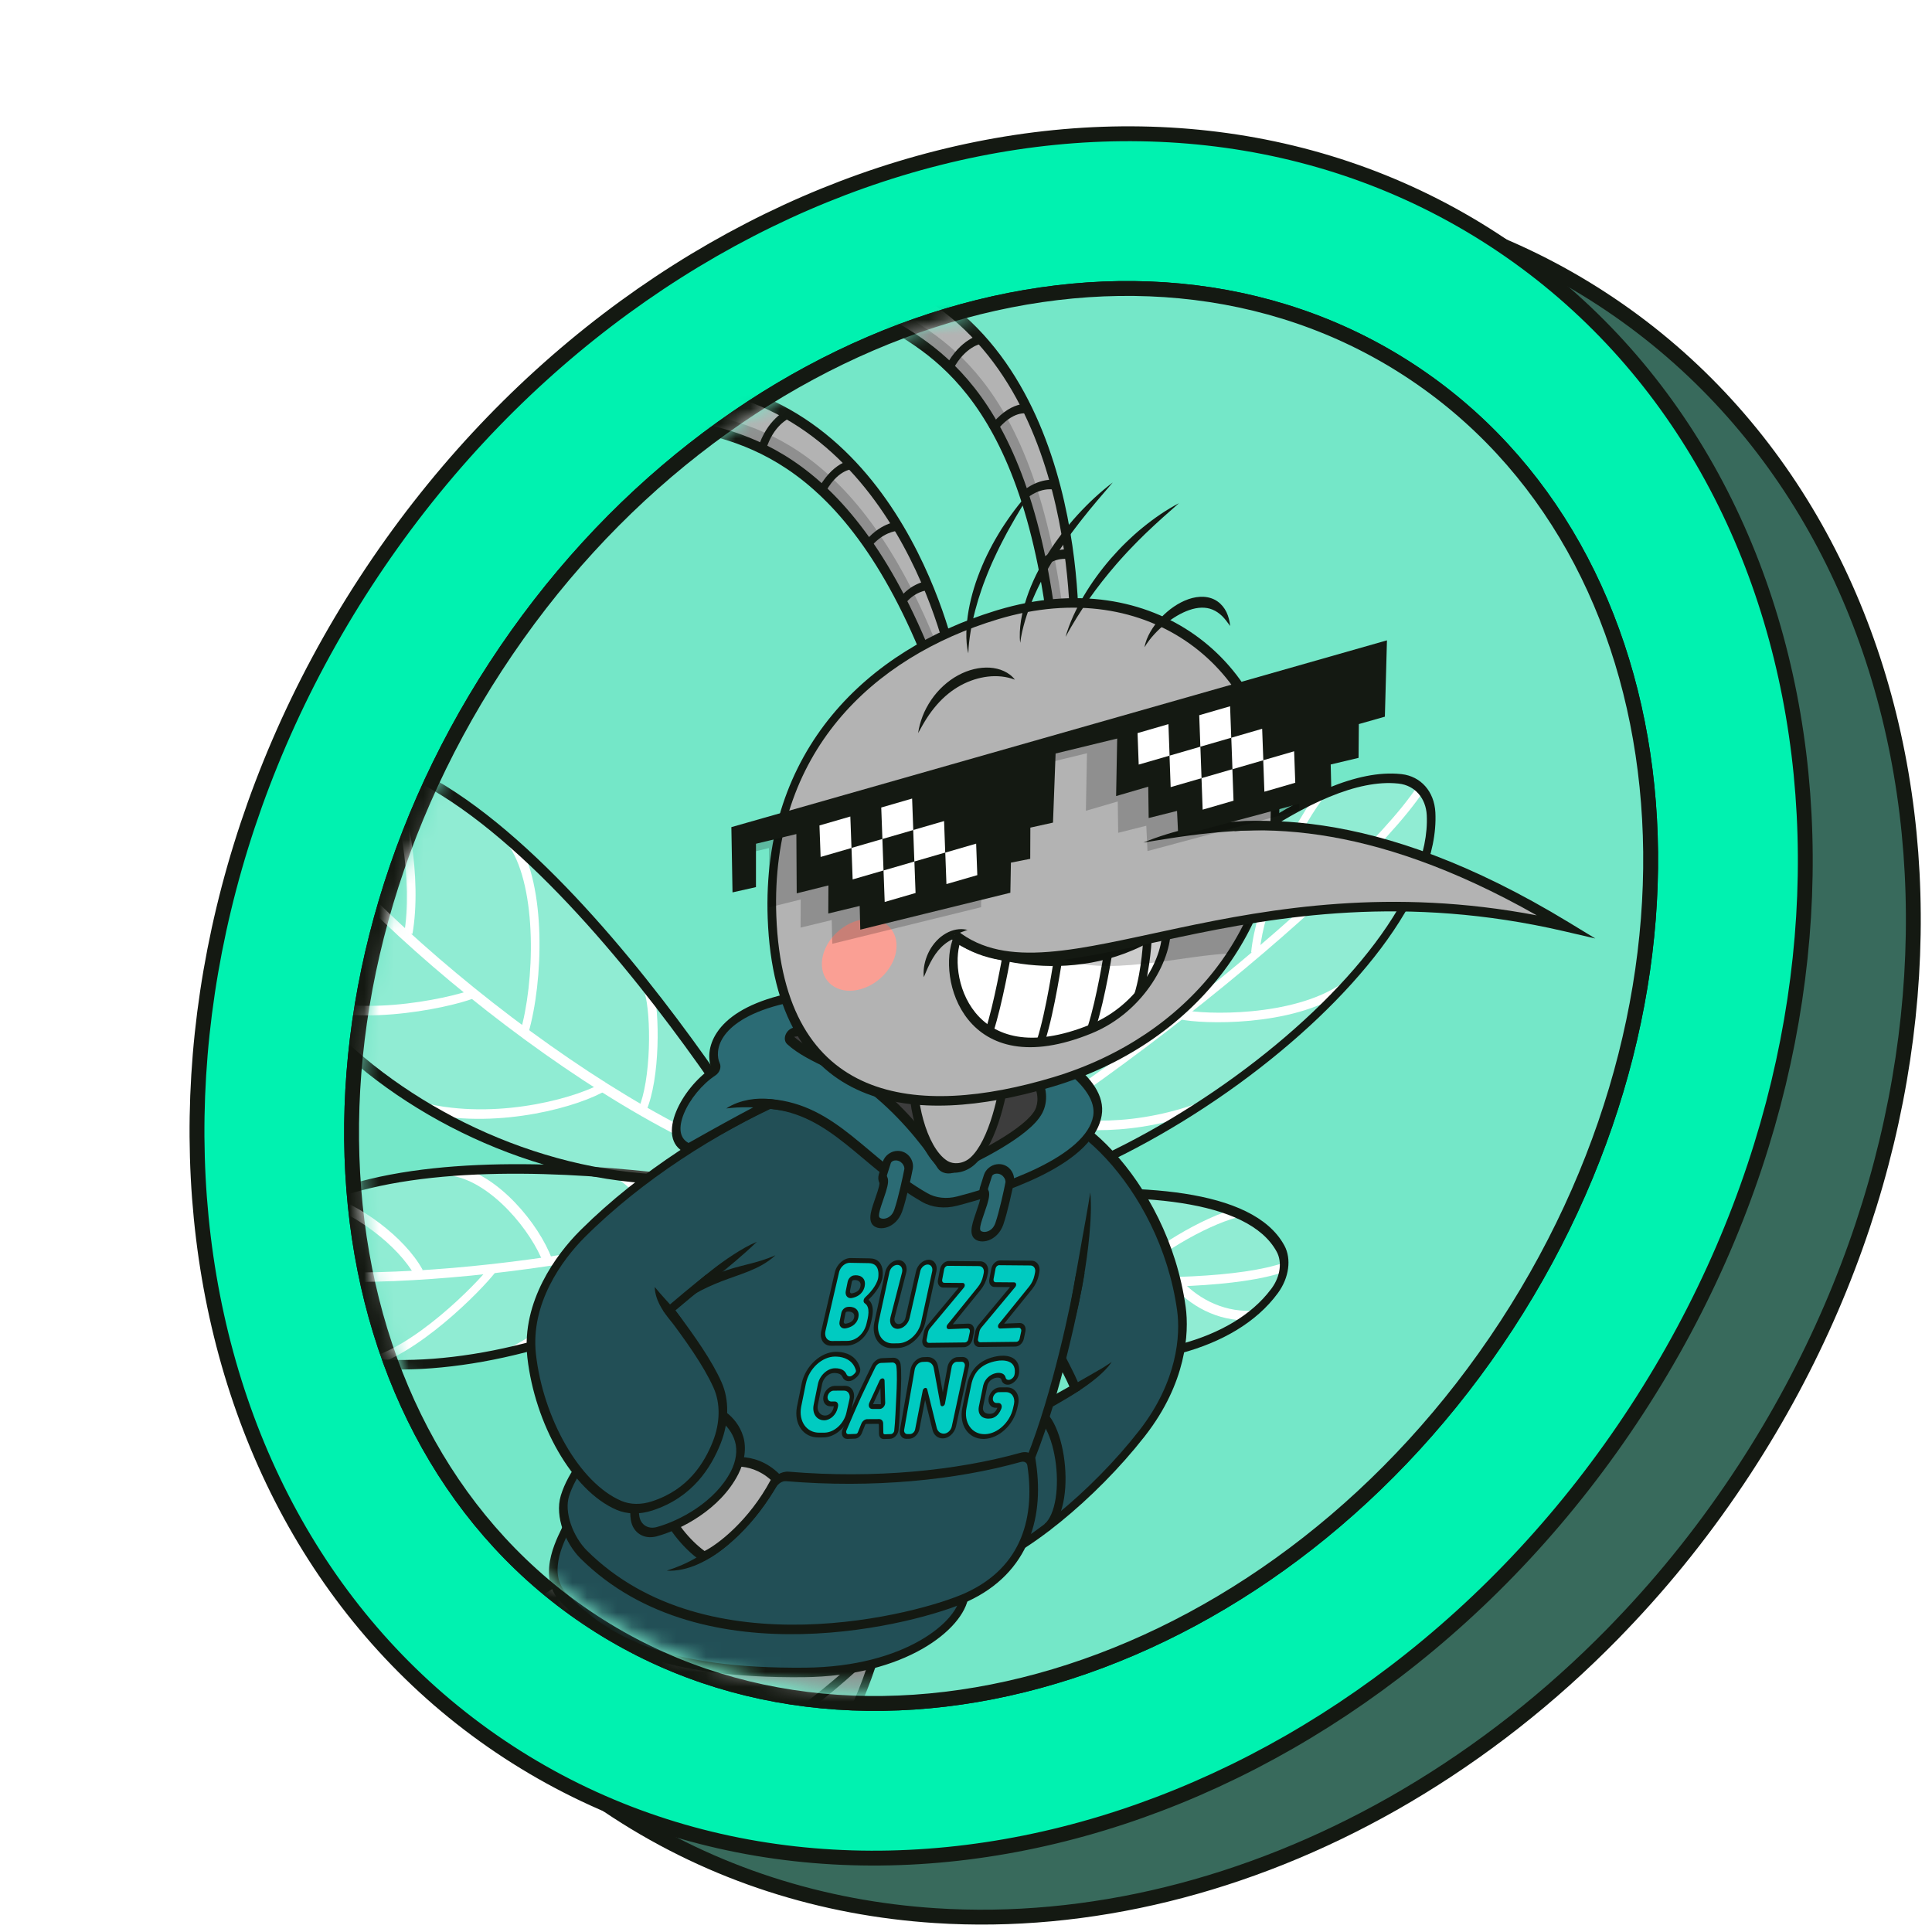 <svg width="130" height="130" viewBox="0 0 130 130" fill="none" xmlns="http://www.w3.org/2000/svg">
<g filter="url(#filter0_d_2110_21764)">
<path d="M19.877 35.123C1.571 63.215 5.87 98.473 29.484 113.861C36.026 118.124 43.358 120.408 50.934 120.898C61.209 121.568 71.935 118.916 81.723 113.365C86.706 110.533 91.456 106.959 95.768 102.684C96.012 102.438 96.251 102.199 96.49 101.96C96.686 101.755 96.877 101.557 97.068 101.36C100.095 98.211 102.896 94.696 105.401 90.852C123.706 62.759 119.4 27.497 95.786 12.109C72.171 -3.279 38.182 7.031 19.877 35.123Z" fill="#386A5C" stroke="#141912"/>
<path d="M22.215 109.886C-1.402 94.496 -5.706 59.244 12.602 31.148C30.91 3.053 64.898 -7.247 88.515 8.143C112.132 23.533 116.436 58.785 98.128 86.88C79.819 114.976 45.832 125.276 22.215 109.886Z" fill="#00F2B0" stroke="#141912"/>
<path d="M27.915 101.137C9.131 88.897 6.193 60.116 21.352 36.854C36.511 13.591 64.027 4.655 82.81 16.896C101.594 29.136 104.532 57.917 89.374 81.18C74.215 104.442 46.699 113.378 27.915 101.137Z" fill="#FFA04A" stroke="#141912"/>
<path d="M27.915 101.137C9.131 88.897 6.193 60.116 21.352 36.854C36.511 13.591 64.027 4.655 82.81 16.896C101.594 29.136 104.532 57.917 89.374 81.18C74.215 104.442 46.699 113.378 27.915 101.137Z" fill="#74E7C8" stroke="#141912"/>
<mask id="mask0_2110_21764" style="mask-type:alpha" maskUnits="userSpaceOnUse" x="12" y="11" width="87" height="95">
<ellipse cx="43.241" cy="46.675" rx="43.241" ry="46.675" transform="matrix(0.99 -0.139 -0.07 0.998 15.543 18.178)" fill="#D9D9D9"/>
</mask>
<g mask="url(#mask0_2110_21764)">
<path d="M4.361 130.683C25.563 130.508 45.682 115.911 47.643 99.645C47.733 98.896 45.631 98.948 45.036 99.459C41.929 119.302 15.123 128.61 3.68 127.393C3.931 128.008 4.361 130.683 4.361 130.683Z" fill="#B3B3B3"/>
<path d="M42.426 107.21C43.538 107.302 44.609 107.16 45.534 106.936C46.62 104.575 47.343 102.13 47.643 99.645C47.733 98.896 45.631 98.948 45.036 99.459C44.599 102.252 43.693 104.835 42.426 107.21Z" fill="black" fill-opacity="0.2"/>
<path d="M46.667 98.757C46.352 98.748 46.014 98.781 45.709 98.852C45.428 98.918 45.129 99.026 44.911 99.204L44.89 99.222L44.77 99.325L44.746 99.477C43.221 109.216 35.879 116.41 27.405 121.04C18.933 125.669 9.429 127.674 3.769 127.072L3.174 127.009L3.406 127.576C3.459 127.707 3.529 127.968 3.605 128.307C3.679 128.64 3.756 129.028 3.825 129.399C3.894 129.77 3.955 130.122 3.999 130.381C4.021 130.511 4.039 130.617 4.051 130.691C4.057 130.728 4.062 130.757 4.065 130.777C4.067 130.786 4.068 130.794 4.069 130.799C4.069 130.801 4.07 130.803 4.07 130.805C4.07 130.805 4.07 130.806 4.07 130.806C4.07 130.806 4.07 130.806 4.07 130.806L4.07 130.806L4.102 131.004L4.291 131.002C14.945 130.914 25.339 127.202 33.327 121.453C41.313 115.705 46.928 107.89 47.926 99.61L47.926 99.61C47.971 99.233 47.733 99.03 47.517 98.927C47.286 98.817 46.978 98.766 46.667 98.757ZM45.696 99.478C45.95 99.419 46.243 99.39 46.517 99.398C46.794 99.406 47.032 99.451 47.189 99.526C47.267 99.563 47.311 99.602 47.334 99.632C47.353 99.66 47.351 99.673 47.351 99.676L47.327 99.863C46.303 107.781 40.902 115.323 33.098 120.939C25.282 126.565 15.091 130.23 4.61 130.359C4.599 130.294 4.586 130.216 4.571 130.126C4.527 129.865 4.465 129.51 4.395 129.135C4.326 128.761 4.247 128.365 4.171 128.023C4.15 127.931 4.13 127.843 4.109 127.758C9.937 128.201 19.242 126.145 27.555 121.603C36.07 116.951 43.644 109.63 45.289 99.619C45.384 99.57 45.52 99.519 45.696 99.478Z" fill="#141912"/>
<path d="M49.93 99.204C45.61 106.154 24.097 122.213 9.014 115.132C7.558 114.449 7.73 111.943 9.323 110.536C17.69 103.146 29.067 95.39 35.887 92.923C44.735 98.051 49.93 99.204 49.93 99.204Z" fill="#B3B3B3"/>
<path d="M29.102 96.163C29.587 99.128 31.354 101.96 33.536 104.135C35.719 106.31 38.354 107.863 40.62 108.23L40.832 107.595C38.685 107.248 36.124 105.755 33.978 103.616C31.831 101.478 30.135 98.729 29.675 95.911L29.102 96.163Z" fill="#8C8C8C"/>
<path d="M25.642 98.088C25.357 99.121 25.328 100.46 25.5 101.899C25.673 103.346 26.053 104.923 26.61 106.443C27.721 109.471 29.556 112.327 31.922 113.431L32.247 112.831C30.031 111.796 28.25 109.073 27.156 106.091C26.612 104.606 26.243 103.071 26.076 101.673C25.908 100.269 25.947 99.032 26.195 98.135L25.642 98.088Z" fill="#8C8C8C"/>
<path d="M19.005 102.615C18.648 104.981 18.975 107.842 19.763 110.395C20.55 112.945 21.813 115.236 23.37 116.431L23.771 115.876C22.314 114.759 21.09 112.57 20.318 110.068C19.546 107.568 19.241 104.805 19.578 102.571L19.005 102.615Z" fill="#8C8C8C"/>
<path d="M25.177 98.582C27.589 104.997 35.656 108.362 39.846 108.634C43.512 105.823 48.654 101.257 49.93 99.204C49.93 99.204 44.735 98.05 35.886 92.924C34.148 93.553 27.382 97.359 25.177 98.582Z" fill="black" fill-opacity="0.2"/>
<path d="M35.859 92.62C28.979 95.108 17.559 102.9 9.177 110.304C7.424 111.852 7.195 114.655 8.85 115.432C16.484 119.015 25.727 116.736 33.574 112.715C37.501 110.703 41.09 108.25 43.971 105.86C46.845 103.476 49.041 101.134 50.157 99.338L50.39 98.964L50.048 98.888L50.048 98.888C50.047 98.888 50.047 98.888 50.046 98.887C50.043 98.887 50.04 98.886 50.035 98.885C50.026 98.883 50.011 98.879 49.992 98.875C49.953 98.865 49.894 98.851 49.816 98.83C49.659 98.79 49.424 98.725 49.114 98.632C48.494 98.445 47.573 98.143 46.376 97.68C43.981 96.755 40.48 95.189 36.065 92.631L35.974 92.578L35.859 92.62ZM35.8 93.268C40.19 95.805 43.678 97.365 46.077 98.291C47.284 98.758 48.215 99.064 48.846 99.254C49.103 99.331 49.311 99.389 49.467 99.431C48.358 101.067 46.344 103.185 43.699 105.38C40.86 107.735 37.318 110.157 33.441 112.143C25.681 116.119 16.625 118.329 9.176 114.832L9.147 114.818C7.923 114.208 8.046 112.023 9.468 110.767L9.469 110.767C17.773 103.433 29.027 95.757 35.8 93.268Z" fill="#141912"/>
<path d="M-6.939 118.458C12.172 120.231 28.077 114.755 33.249 98.02C33.48 97.272 31.266 97.261 30.663 97.758C24.433 115.592 4.796 116.788 -7.539 115.129C-7.303 115.755 -6.939 118.458 -6.939 118.458Z" fill="#B3B3B3"/>
<path d="M27.563 103.953C28.369 104.448 29.222 104.81 30.107 104.99C31.393 102.926 32.449 100.607 33.249 98.02C33.48 97.272 31.266 97.261 30.663 97.758C29.846 100.099 28.796 102.154 27.563 103.953Z" fill="black" fill-opacity="0.2"/>
<path d="M31.368 97.169C31.079 97.227 30.77 97.326 30.546 97.501L30.525 97.518L30.432 97.595L30.392 97.71C27.334 106.465 20.993 111.148 13.832 113.447C6.66 115.749 -1.29 115.638 -7.442 114.811L-8.031 114.732L-7.814 115.308C-7.764 115.441 -7.701 115.706 -7.633 116.049C-7.567 116.385 -7.5 116.778 -7.44 117.153C-7.38 117.528 -7.327 117.884 -7.29 118.146C-7.271 118.277 -7.256 118.385 -7.245 118.459C-7.24 118.497 -7.236 118.526 -7.234 118.546C-7.232 118.555 -7.231 118.563 -7.23 118.568C-7.23 118.571 -7.23 118.573 -7.23 118.574C-7.23 118.574 -7.23 118.575 -7.23 118.575C-7.229 118.575 -7.229 118.575 -7.229 118.575L-7.229 118.576L-7.204 118.762L-7.032 118.778C2.544 119.666 11.353 118.743 18.433 115.472C25.535 112.192 30.895 106.548 33.519 98.056L33.519 98.056C33.647 97.641 33.403 97.409 33.197 97.299C32.974 97.18 32.663 97.12 32.348 97.102C32.029 97.084 31.681 97.107 31.368 97.169ZM31.335 97.8C31.6 97.748 31.904 97.727 32.184 97.743C32.469 97.759 32.707 97.812 32.852 97.889C32.925 97.928 32.958 97.964 32.969 97.985C32.97 97.987 32.971 97.989 32.972 97.99C30.424 106.23 25.246 111.691 18.325 114.888C11.425 118.076 2.787 119.012 -6.68 118.154C-6.69 118.087 -6.702 118.003 -6.715 117.906C-6.753 117.642 -6.806 117.283 -6.867 116.904C-6.927 116.526 -6.996 116.125 -7.064 115.779C-7.082 115.688 -7.1 115.6 -7.118 115.516C-1.009 116.284 6.782 116.334 13.866 114.06C21.128 111.729 27.691 106.935 30.881 97.946C30.978 97.895 31.131 97.841 31.335 97.8Z" fill="#141912"/>
<path d="M41.052 72.608C41.052 72.608 13.224 66.617 5.296 75.639C4.459 76.591 4.135 77.904 4.488 78.942C7.412 87.542 30.234 84.417 41.052 72.608Z" fill="white" fill-opacity="0.2"/>
<path d="M4.344 77.434C5.769 77.963 8.151 78.224 11.053 78.258C13.963 78.291 17.421 78.095 21.014 77.695C28.193 76.897 35.953 75.281 40.989 73.034L40.889 72.446C35.944 74.653 28.255 76.261 21.093 77.057C17.516 77.455 14.08 77.65 11.195 77.617C8.302 77.583 5.987 77.322 4.637 76.82L4.344 77.434Z" fill="white"/>
<path d="M12.163 77.704C10.368 79.248 7.968 80.511 5.683 80.525L5.55 81.166C8.011 81.151 10.56 79.798 12.447 78.174L12.163 77.704Z" fill="white"/>
<path d="M20.984 77.193C20.539 77.787 19.229 79.188 17.622 80.525C16.009 81.867 14.159 83.092 12.625 83.405L12.595 84.035C14.294 83.688 16.262 82.363 17.895 81.004C19.533 79.641 20.896 78.192 21.395 77.527L20.984 77.193Z" fill="white"/>
<path d="M30.205 75.655C29.856 76.317 28.925 77.534 27.56 78.858C26.203 80.175 24.443 81.571 22.458 82.606L22.596 83.175C24.658 82.101 26.479 80.654 27.881 79.295C29.274 77.942 30.28 76.65 30.691 75.871L30.205 75.655Z" fill="white"/>
<path d="M29.449 71.267C29.944 71.527 30.691 72.205 31.353 73.022C32.018 73.843 32.555 74.752 32.682 75.453L33.253 75.192C33.101 74.353 32.496 73.366 31.824 72.536C31.148 71.702 30.359 70.974 29.791 70.675L29.449 71.267Z" fill="white"/>
<path d="M18.451 71.123C19.753 71.345 21.085 72.263 22.203 73.428C23.318 74.59 24.19 75.967 24.587 77.058L25.134 76.707C24.709 75.538 23.797 74.11 22.651 72.915C21.507 71.723 20.099 70.733 18.666 70.488L18.451 71.123Z" fill="white"/>
<path d="M9.562 72.978C10.668 73.277 11.976 73.975 13.155 74.868C14.335 75.762 15.363 76.834 15.924 77.866L16.441 77.448C15.838 76.341 14.759 75.225 13.554 74.312C12.348 73.398 10.992 72.67 9.818 72.352L9.562 72.978Z" fill="white"/>
<path d="M26.23 70.417C22.247 70.231 18.003 70.328 14.249 71.04C10.512 71.75 7.188 73.084 5.115 75.442C4.183 76.504 3.825 77.962 4.216 79.109C4.982 81.362 7.035 82.81 9.789 83.551C12.548 84.293 16.049 84.338 19.786 83.743C27.251 82.554 35.745 78.796 41.233 72.805L41.618 72.386L41.172 72.29L41.055 72.605C41.172 72.29 41.172 72.29 41.172 72.29C41.172 72.29 41.171 72.29 41.171 72.289C41.17 72.289 41.169 72.289 41.167 72.288C41.163 72.288 41.158 72.287 41.151 72.285C41.138 72.282 41.118 72.278 41.091 72.272C41.038 72.261 40.959 72.245 40.855 72.224C40.648 72.182 40.345 72.122 39.955 72.049C39.177 71.902 38.056 71.703 36.687 71.492C33.949 71.071 30.215 70.603 26.23 70.417ZM14.212 71.672C17.906 70.971 22.106 70.873 26.071 71.058C30.034 71.242 33.752 71.708 36.479 72.128C37.843 72.338 38.958 72.536 39.732 72.682C40.037 72.739 40.288 72.788 40.482 72.827C35.141 78.402 27.041 81.961 19.839 83.108C16.154 83.695 12.725 83.647 10.044 82.925C7.358 82.202 5.462 80.816 4.766 78.768L4.766 78.768C4.451 77.841 4.741 76.673 5.483 75.829C7.375 73.677 10.502 72.376 14.212 71.672Z" fill="#141912"/>
<path d="M39.971 70.556C39.971 70.556 21.214 39.103 7.891 42.934C6.484 43.338 5.237 44.621 4.76 46.166C0.802 58.977 22.163 75.186 39.971 70.556Z" fill="white" fill-opacity="0.2"/>
<path d="M5.833 44.185C6.624 46.052 8.411 48.438 10.806 51.012C13.207 53.591 16.235 56.376 19.528 59.038C26.109 64.355 33.776 69.202 39.636 70.918L39.901 70.296C34.123 68.603 26.506 63.798 19.937 58.49C16.656 55.838 13.643 53.066 11.258 50.504C8.869 47.937 7.127 45.597 6.37 43.81L5.833 44.185Z" fill="white"/>
<path d="M4.061 49.673C6.11 51.788 9.22 52.398 11.984 52.112L12.066 51.474C9.403 51.75 6.44 51.155 4.507 49.16L4.061 49.673Z" fill="white"/>
<path d="M7.789 59.242C9.445 60.302 12.052 60.443 14.421 60.249C16.796 60.055 19 59.519 19.899 59.167L19.827 58.567C19.002 58.891 16.856 59.419 14.515 59.61C12.168 59.801 9.693 59.648 8.161 58.668L7.789 59.242Z" fill="white"/>
<path d="M16.746 66.945C19.254 67.463 21.838 67.33 24.01 66.934C26.173 66.541 27.958 65.882 28.863 65.321L28.678 64.778C27.877 65.274 26.18 65.915 24.051 66.302C21.931 66.688 19.413 66.817 16.977 66.314L16.746 66.945Z" fill="white"/>
<path d="M31.373 58.768C31.596 59.521 31.715 60.99 31.659 62.546C31.604 64.108 31.375 65.676 30.951 66.64L31.463 66.801C31.953 65.686 32.183 63.996 32.239 62.42C32.296 60.837 32.179 59.289 31.93 58.448L31.373 58.768Z" fill="white"/>
<path d="M22.287 48.974C23.217 50.391 23.646 52.664 23.712 55.035C23.779 57.401 23.482 59.813 22.998 61.472L23.548 61.529C24.059 59.776 24.36 57.286 24.293 54.866C24.225 52.45 23.788 50.054 22.784 48.524L22.287 48.974Z" fill="white"/>
<path d="M13.508 43.43C14.212 44.76 14.786 46.743 15.106 48.843C15.426 50.944 15.486 53.13 15.186 54.861L15.755 54.834C16.074 52.999 16.005 50.735 15.68 48.598C15.354 46.458 14.766 44.413 14.027 43.017L13.508 43.43Z" fill="white"/>
<path d="M18.715 45.35C15.072 42.933 11.33 41.636 7.885 42.626C6.36 43.064 5.007 44.456 4.489 46.132L4.489 46.132C3.461 49.459 4.089 52.96 5.83 56.241C7.574 59.527 10.455 62.633 14.01 65.184C21.113 70.281 30.972 73.21 39.974 70.869L40.466 70.741L40.227 70.341L39.973 70.558C40.227 70.341 40.227 70.341 40.227 70.34C40.227 70.34 40.226 70.34 40.226 70.339C40.225 70.338 40.224 70.337 40.223 70.335C40.221 70.331 40.217 70.325 40.213 70.317C40.204 70.302 40.19 70.279 40.172 70.25C40.136 70.19 40.082 70.101 40.011 69.986C39.87 69.756 39.662 69.419 39.392 68.992C38.852 68.137 38.066 66.922 37.081 65.475C35.111 62.582 32.345 58.763 29.161 55.062C25.978 51.364 22.37 47.775 18.715 45.35ZM7.9 43.245C11.117 42.32 14.716 43.518 18.337 45.921C21.947 48.316 25.526 51.872 28.698 55.558C31.868 59.242 34.624 63.047 36.588 65.931C37.569 67.373 38.353 68.585 38.89 69.435C39.139 69.828 39.334 70.144 39.473 70.37C30.8 72.427 21.308 69.579 14.4 64.622C10.884 62.098 8.053 59.039 6.349 55.828C4.642 52.611 4.084 49.281 5.035 46.202L5.056 46.136C5.507 44.754 6.633 43.609 7.9 43.245Z" fill="#141912"/>
<path d="M43.165 74.641C43.165 74.641 70.098 68.509 74.165 76.02C74.595 76.813 74.444 77.935 73.779 78.842C68.27 86.367 48.884 84.457 43.165 74.641Z" fill="white" fill-opacity="0.2"/>
<path d="M43.075 75.046C46.832 76.813 53.241 77.939 59.402 78.38C62.486 78.601 65.517 78.651 68.135 78.522C70.745 78.392 72.969 78.085 74.427 77.577L74.378 76.969C73.005 77.447 70.847 77.752 68.246 77.881C65.652 78.009 62.641 77.96 59.572 77.74C53.426 77.3 47.085 76.178 43.401 74.446L43.075 75.046Z" fill="white"/>
<path d="M66.891 78.493C68.038 79.833 69.871 80.914 72.075 80.843L72.195 80.202C70.159 80.268 68.439 79.265 67.355 77.998L66.891 78.493Z" fill="white"/>
<path d="M59.091 78.24C59.316 78.801 60.051 80.007 61.061 81.128C62.068 82.245 63.388 83.325 64.799 83.566L65.015 82.931C63.751 82.715 62.51 81.725 61.518 80.625C60.529 79.528 59.829 78.366 59.632 77.874L59.091 78.24Z" fill="white"/>
<path d="M51.323 77.124C51.43 77.791 51.899 78.876 52.693 79.996C53.493 81.123 54.64 82.311 56.128 83.168L56.484 82.584C55.057 81.761 53.953 80.619 53.181 79.532C52.405 78.438 51.984 77.424 51.895 76.874L51.323 77.124Z" fill="white"/>
<path d="M53.91 72.538C53.296 72.817 52.342 73.475 51.454 74.22C50.573 74.96 49.691 75.839 49.267 76.58L49.737 76.823C50.08 76.226 50.858 75.429 51.73 74.697C52.596 73.97 53.488 73.363 54.014 73.124L53.91 72.538Z" fill="white"/>
<path d="M63.948 71.989C62.576 72.25 60.977 73.157 59.55 74.228C58.119 75.3 56.818 76.569 56.039 77.597L56.448 77.935C57.165 76.986 58.404 75.772 59.791 74.732C61.181 73.69 62.677 72.856 63.911 72.62L63.948 71.989Z" fill="white"/>
<path d="M71.235 73.293C70.074 73.608 68.612 74.285 67.222 75.117C65.835 75.948 64.489 76.951 63.572 77.933L63.922 78.34C64.766 77.436 66.042 76.478 67.398 75.666C68.752 74.856 70.155 74.21 71.242 73.915L71.235 73.293Z" fill="white"/>
<path d="M47.46 73.485C46.163 73.714 45.092 73.925 44.345 74.078C43.972 74.155 43.68 74.217 43.48 74.26C43.381 74.282 43.304 74.299 43.253 74.311C43.227 74.316 43.208 74.321 43.194 74.323C43.188 74.325 43.183 74.326 43.179 74.327C43.178 74.327 43.176 74.328 43.176 74.328C43.175 74.328 43.175 74.328 43.175 74.328C43.174 74.328 43.174 74.328 43.166 74.642L43.174 74.328L42.67 74.443L42.911 74.856C45.818 79.846 52.168 82.796 58.455 83.564C61.603 83.949 64.756 83.79 67.48 83.052C70.196 82.317 72.534 80.994 73.989 79.006C74.739 77.982 74.911 76.711 74.425 75.813L74.425 75.813C73.356 73.839 70.819 72.802 67.711 72.319C64.587 71.834 60.817 71.897 57.188 72.195C53.556 72.493 50.053 73.026 47.46 73.485ZM47.416 74.118C49.999 73.661 53.484 73.131 57.094 72.835C60.706 72.538 64.432 72.477 67.502 72.955C70.588 73.434 72.943 74.448 73.908 76.23C74.275 76.907 74.154 77.86 73.599 78.643L73.572 78.68L73.51 78.763C72.205 80.494 70.079 81.726 67.474 82.431C64.835 83.145 61.751 83.306 58.649 82.927C52.616 82.19 46.593 79.422 43.674 74.843C43.848 74.805 44.064 74.76 44.317 74.708C45.059 74.555 46.124 74.346 47.416 74.118Z" fill="#141912"/>
<path d="M46.444 73.672C46.444 73.672 71.019 43.125 82.218 44.411C83.4 44.547 84.227 45.479 84.292 46.761C84.827 57.393 61.528 74.96 46.444 73.672Z" fill="white" fill-opacity="0.2"/>
<path d="M83.367 44.915C82.255 46.595 80.117 48.917 77.331 51.545C74.552 54.165 71.151 57.068 67.534 59.908C60.294 65.593 52.223 70.998 46.569 73.383L46.656 73.977C52.399 71.554 60.534 66.099 67.79 60.401C71.422 57.55 74.842 54.631 77.643 51.99C80.436 49.356 82.637 46.977 83.807 45.207L83.367 44.915Z" fill="white"/>
<path d="M83.796 49.313C81.572 51.357 78.743 52.341 76.391 52.514L76.292 53.153C78.739 52.974 81.722 51.95 84.1 49.765L83.796 49.313Z" fill="white"/>
<path d="M67.403 60.585C68.138 60.755 70.017 60.882 72.131 60.682C74.239 60.482 76.649 59.952 78.417 58.757L78.206 58.231C76.588 59.324 74.307 59.845 72.219 60.043C70.137 60.24 68.315 60.111 67.644 59.956L67.403 60.585Z" fill="white"/>
<path d="M57.771 67.386C58.463 67.738 59.931 68.039 61.805 68.047C63.687 68.055 66.007 67.769 68.414 66.922L68.364 66.314C66.032 67.135 63.776 67.414 61.943 67.406C60.101 67.398 58.714 67.1 58.108 66.792L57.771 67.386Z" fill="white"/>
<path d="M56.626 61.77C56.193 62.556 55.715 63.941 55.388 65.325C55.061 66.701 54.863 68.161 55.044 69.075L55.613 68.804C55.461 68.035 55.625 66.704 55.948 65.343C56.269 63.988 56.726 62.687 57.104 62L56.626 61.77Z" fill="white"/>
<path d="M67.319 51.613C66.031 53.124 65.057 55.307 64.417 57.444C63.775 59.585 63.453 61.732 63.498 63.199L64.078 63.029C64.036 61.656 64.341 59.591 64.965 57.508C65.591 55.42 66.521 53.368 67.696 51.99L67.319 51.613Z" fill="white"/>
<path d="M76.597 45.413C75.586 46.761 74.56 48.655 73.751 50.588C72.942 52.519 72.335 54.525 72.185 56.096L72.763 56.011C72.902 54.547 73.477 52.626 74.269 50.734C75.06 48.845 76.053 47.02 77.007 45.748L76.597 45.413Z" fill="white"/>
<path d="M82.246 44.083C79.353 43.784 75.659 45.506 71.796 48.178C67.89 50.88 63.749 54.597 59.969 58.343C56.188 62.09 52.758 65.877 50.275 68.726C49.033 70.15 48.027 71.341 47.332 72.176C46.984 72.593 46.714 72.922 46.53 73.146C46.438 73.258 46.368 73.345 46.321 73.403C46.297 73.432 46.279 73.454 46.267 73.469C46.261 73.476 46.257 73.482 46.254 73.486C46.252 73.488 46.251 73.489 46.25 73.49C46.25 73.491 46.25 73.491 46.249 73.491C46.249 73.492 46.255 73.497 46.445 73.671L46.249 73.492L45.881 73.95L46.357 73.99C53.988 74.642 63.66 70.529 71.343 64.94C75.188 62.143 78.555 58.963 80.932 55.798C83.304 52.639 84.723 49.45 84.583 46.667C84.511 45.255 83.603 44.239 82.315 44.09L82.246 44.083ZM72.014 48.7C75.847 46.048 79.373 44.444 82.061 44.721L82.124 44.728C83.201 44.852 83.945 45.7 84.003 46.85C84.131 49.384 82.838 52.378 80.521 55.463C78.209 58.542 74.909 61.666 71.11 64.429C63.671 69.841 54.397 73.812 47.02 73.386C47.195 73.172 47.428 72.889 47.715 72.546C48.407 71.715 49.408 70.529 50.645 69.11C53.12 66.271 56.534 62.502 60.296 58.773C64.06 55.043 68.162 51.364 72.014 48.7Z" fill="#141912"/>
<path d="M56.7 66.93C59.4 65.445 66.304 71.47 67.494 80.067C67.727 81.745 67.533 84.991 64.864 88.421C61.629 92.579 56.748 96.61 53.588 97.488C52.87 97.688 52.233 97.606 51.767 97.268C50.24 96.157 50.563 94.173 51.05 92.67C51.497 91.288 52.087 90.739 53.213 89.715C54.715 88.346 58.014 87.032 60.332 85.406C60.208 84.921 59.13 83.214 58.908 82.487C58.565 81.362 56.196 81.709 55.239 77.958" fill="#224F56"/>
<path d="M59.438 84.37C59.441 83.86 59.376 83.383 59.29 82.918C59.203 82.453 59.087 82.004 58.946 81.569C58.806 81.134 58.638 80.714 58.44 80.315C58.239 79.919 58.013 79.536 57.712 79.219C57.79 79.7 57.898 80.148 58.011 80.594C58.127 81.038 58.254 81.474 58.394 81.902C58.534 82.331 58.686 82.753 58.854 83.167C59.025 83.579 59.205 83.987 59.438 84.37Z" fill="#141912"/>
<path d="M59.439 84.37C59.469 83.805 59.384 83.265 59.201 82.777C59.015 82.292 58.719 81.871 58.358 81.549C58 81.223 57.587 80.993 57.197 80.768C57.001 80.655 56.809 80.543 56.629 80.41C56.448 80.28 56.28 80.129 56.118 79.952C56.164 80.215 56.272 80.452 56.408 80.661C56.544 80.87 56.713 81.046 56.886 81.207C57.237 81.526 57.606 81.786 57.932 82.082C58.259 82.376 58.545 82.706 58.789 83.091C58.911 83.284 59.022 83.489 59.129 83.703C59.237 83.916 59.33 84.143 59.439 84.37Z" fill="#141912"/>
<path d="M57.98 66.396C57.498 66.354 57.035 66.424 56.624 66.649L56.777 67.211C57.041 67.066 57.384 66.999 57.802 67.035C58.217 67.072 58.688 67.209 59.196 67.448C60.211 67.924 61.344 68.788 62.437 69.971C64.624 72.339 66.621 75.951 67.207 80.186C67.431 81.797 67.248 84.928 64.664 88.248C63.068 90.299 61.062 92.323 59.066 93.942C57.063 95.565 55.099 96.757 53.584 97.178L53.584 97.178C52.93 97.359 52.368 97.282 51.964 96.988C50.575 95.978 50.846 94.18 51.322 92.71C51.541 92.032 51.706 91.668 51.931 91.353C52.165 91.026 52.478 90.731 53.05 90.211C53.766 89.559 55.028 88.757 56.422 87.943C57.821 87.126 59.27 86.343 60.415 85.684L60.684 85.53L60.614 85.256C60.569 85.078 60.457 84.825 60.326 84.55C60.192 84.268 60.024 83.941 59.855 83.608C59.51 82.93 59.164 82.243 59.026 81.809L58.472 82.139C58.626 82.623 58.996 83.353 59.332 84.014C59.503 84.349 59.667 84.67 59.798 84.945C59.862 85.079 59.916 85.197 59.958 85.296C58.891 85.903 57.515 86.653 56.254 87.39C54.868 88.199 53.536 89.039 52.749 89.756C52.194 90.261 51.807 90.618 51.509 91.034C51.204 91.461 51.007 91.927 50.779 92.63C50.282 94.165 49.906 96.337 51.572 97.549L51.572 97.549C52.098 97.931 52.81 98.016 53.594 97.798C55.238 97.341 57.295 96.078 59.331 94.427C61.342 92.797 63.362 90.766 64.988 88.693L65.065 88.594C67.82 85.055 68.024 81.695 67.782 79.949C67.178 75.586 65.128 71.887 62.89 69.465C61.771 68.253 60.597 67.352 59.522 66.847C58.984 66.595 58.463 66.439 57.98 66.396Z" fill="#141912"/>
<path d="M56.835 87.71C57.371 87.444 57.885 87.166 58.401 86.885C58.915 86.602 59.428 86.312 59.938 86.001C60.447 85.691 60.954 85.36 61.448 84.983C61.694 84.792 61.938 84.594 62.169 84.372L62.341 84.204C62.397 84.145 62.451 84.085 62.505 84.025C62.616 83.909 62.711 83.771 62.804 83.642C62.738 83.684 62.676 83.728 62.613 83.771C62.553 83.816 62.488 83.855 62.425 83.895L62.237 84.015L62.047 84.128C61.795 84.279 61.54 84.422 61.286 84.567C60.777 84.857 60.265 85.146 59.756 85.457C59.247 85.768 58.741 86.099 58.247 86.465C57.755 86.835 57.268 87.234 56.835 87.71Z" fill="#141912"/>
<path d="M58.771 87.522C58.395 86.915 57.865 86.481 57.181 86.636L57.164 87.263C57.533 87.179 57.919 87.4 58.268 87.962C58.608 88.51 58.865 89.314 59.004 90.197C59.142 91.079 59.158 92.016 59.032 92.82C58.902 93.643 58.639 94.241 58.289 94.548L58.58 95.013C59.16 94.503 59.466 93.654 59.603 92.781C59.744 91.889 59.723 90.881 59.577 89.95C59.431 89.019 59.156 88.142 58.771 87.522Z" fill="#141912"/>
<path d="M25.529 96.433C25.314 97.075 25.206 98.789 25.904 99.482C28.823 102.381 31.318 104.732 42.117 104.535C48.948 104.41 52.641 101.343 52.877 99.429C48.384 101.107 32.724 100.054 26.41 94.999C26.311 94.92 26.218 94.837 26.13 94.751C25.947 95.232 25.741 95.798 25.529 96.433Z" fill="#224F56"/>
<path d="M25.868 94.69C25.854 94.728 25.819 94.8 25.757 94.929C25.698 95.049 25.624 95.202 25.545 95.377C25.387 95.727 25.207 96.174 25.084 96.664C24.836 97.655 24.822 98.832 25.682 99.737C28.572 102.779 32.606 104.94 42.054 104.855C45.499 104.824 48.182 104.018 50.049 102.955C50.982 102.423 51.719 101.823 52.244 101.216C52.767 100.611 53.095 99.979 53.167 99.396L53.217 98.989L52.849 99.127C51.774 99.528 49.992 99.776 47.798 99.835C45.613 99.893 43.05 99.761 40.428 99.42C35.172 98.736 29.727 97.215 26.616 94.724L26.581 94.696C26.501 94.63 26.424 94.561 26.352 94.49L26.055 94.197L25.868 94.69ZM26.208 95.273C29.411 97.838 34.953 99.37 40.23 100.057C42.874 100.401 45.462 100.534 47.675 100.476C49.627 100.424 51.309 100.222 52.483 99.873C52.369 100.162 52.17 100.488 51.871 100.834C51.422 101.354 50.762 101.899 49.887 102.398C48.138 103.394 45.559 104.184 42.185 104.214C32.831 104.298 28.922 102.164 26.131 99.226C25.424 98.482 25.431 97.535 25.642 96.692C25.749 96.266 25.907 95.87 26.054 95.545C26.101 95.441 26.146 95.345 26.189 95.257C26.195 95.263 26.202 95.268 26.208 95.273Z" fill="#141912"/>
<path d="M60.927 67.242C60.927 67.242 63.303 73.862 57.165 90.095C58.273 91.753 57.242 96.6 55.486 97.862C55.333 97.972 55.18 98.082 55.03 98.2C50.563 101.721 33.134 104.501 27.083 96.007C26.283 94.883 25.621 93.893 26.019 92.631C26.24 91.934 26.627 91.176 27.322 90.271C27.901 89.517 28.397 88.727 28.823 87.915C31.587 82.649 39.396 67.175 39.777 65.116C46.44 66.871 60.927 67.242 60.927 67.242Z" fill="#224F56"/>
<path d="M41.073 91.027C40.596 90.987 40.076 91.294 39.77 91.797L39.756 91.822L39.756 91.822C39.33 92.546 38.437 93.838 37.232 94.998L37.55 95.437C38.823 94.212 39.764 92.852 40.222 92.073C40.377 91.809 40.647 91.645 40.897 91.666C46.718 92.153 52.309 91.597 56.682 90.373L56.682 90.373C56.964 90.294 57.1 90.461 57.122 90.571L57.691 90.3C57.618 89.932 57.255 89.589 56.671 89.753C52.371 90.956 46.845 91.509 41.073 91.027L41.073 91.027Z" fill="#141912"/>
<path d="M61.364 72.236C61.281 72.737 61.204 73.229 61.112 73.725L61.048 74.095L60.98 74.466L60.915 74.836L60.847 75.207L60.32 78.168L59.802 81.127L59.674 81.867C59.63 82.114 59.59 82.361 59.543 82.608C59.459 83.103 59.362 83.596 59.26 84.097C59.315 83.976 59.365 83.854 59.418 83.733C59.471 83.61 59.514 83.487 59.561 83.364C59.607 83.241 59.652 83.117 59.695 82.993L59.817 82.622C59.899 82.374 59.971 82.126 60.043 81.876C60.117 81.627 60.181 81.378 60.246 81.129C60.502 80.133 60.714 79.136 60.89 78.141C61.066 77.147 61.203 76.153 61.298 75.164C61.323 74.917 61.342 74.67 61.358 74.424C61.365 74.3 61.375 74.177 61.381 74.055L61.396 73.686C61.398 73.564 61.405 73.442 61.405 73.32C61.404 73.198 61.405 73.076 61.402 72.955C61.403 72.712 61.382 72.472 61.364 72.236Z" fill="#141912"/>
<path d="M39.491 65.131C39.452 65.343 39.305 65.772 39.048 66.407C38.796 67.03 38.451 67.818 38.038 68.727C37.212 70.544 36.116 72.831 34.944 75.222C32.6 80.002 29.958 85.184 28.579 87.812C28.163 88.604 27.68 89.373 27.118 90.105L27.118 90.105C26.397 91.044 25.983 91.846 25.746 92.599L25.735 92.634C25.516 93.362 25.614 94.178 25.863 94.906C26.12 95.654 26.553 96.361 27.058 96.862C31.212 100.987 36.932 102.074 41.993 101.953C47.05 101.833 51.487 100.506 53.115 99.753C55.174 98.802 56.504 97.368 57.215 95.638C57.906 93.954 57.99 92.039 57.659 90.091C59.386 85.726 60.672 79.577 60.98 77.65L60.409 77.688C60.103 79.606 58.81 85.77 57.095 90.058L57.054 90.16L57.071 90.255C57.41 92.171 57.32 93.972 56.694 95.497C56.076 97.002 54.914 98.288 53.007 99.169C51.467 99.88 47.11 101.193 42.117 101.312C37.128 101.431 31.541 100.357 27.499 96.342C27.043 95.89 26.647 95.244 26.413 94.564C26.177 93.874 26.125 93.198 26.29 92.674L26.29 92.674C26.493 92.031 26.853 91.319 27.522 90.447C28.099 89.696 28.596 88.911 29.024 88.105L29.065 88.027C30.449 85.391 33.094 80.202 35.441 75.415C36.614 73.021 37.715 70.725 38.546 68.897C38.962 67.983 39.311 67.183 39.57 66.545C39.732 66.144 39.864 65.793 39.953 65.513C43.287 66.364 48.039 67.166 51.997 67.761C54.038 68.067 55.871 68.319 57.194 68.494C57.856 68.582 58.389 68.65 58.758 68.697C58.942 68.72 59.085 68.737 59.182 68.749C59.231 68.755 59.268 68.76 59.293 68.763C59.305 68.765 59.315 68.766 59.321 68.766C59.324 68.767 59.326 68.767 59.328 68.767C59.329 68.767 59.329 68.767 59.33 68.768C59.33 68.768 59.33 68.768 59.33 68.768C59.33 68.768 59.332 68.762 59.427 68.449C59.524 68.13 59.524 68.13 59.524 68.13C59.524 68.13 59.523 68.13 59.523 68.13C59.523 68.13 59.522 68.13 59.522 68.13C59.52 68.13 59.518 68.129 59.514 68.129C59.508 68.128 59.499 68.127 59.487 68.126C59.462 68.123 59.425 68.118 59.377 68.112C59.28 68.1 59.138 68.082 58.954 68.059C58.586 68.013 58.053 67.945 57.393 67.857C56.072 67.682 54.242 67.431 52.203 67.125C48.123 66.512 43.221 65.682 39.902 64.808L39.567 64.72L39.491 65.131Z" fill="#141912"/>
<path d="M39.986 91.944C39.471 92.594 38.952 93.212 38.411 93.801C37.872 94.39 37.312 94.947 36.727 95.454C36.141 95.961 35.528 96.413 34.885 96.792C34.242 97.177 33.57 97.458 32.865 97.686C33.542 97.726 34.281 97.562 34.991 97.242C35.702 96.922 36.389 96.465 37.012 95.923C37.638 95.38 38.208 94.759 38.712 94.09C38.964 93.755 39.2 93.409 39.416 93.051C39.629 92.693 39.828 92.325 39.986 91.944Z" fill="#141912"/>
<path d="M32.641 93.284C33.005 94.389 34.103 95.869 35.324 96.721C36.292 96.308 38.68 94.504 40.228 91.451C38.569 89.803 36.608 90.501 36.608 90.501C36.608 90.501 35.07 91.425 32.641 93.284Z" fill="#B3B3B3"/>
<path d="M36.956 90.104C36.843 90.125 36.751 90.148 36.687 90.166C36.655 90.175 36.629 90.183 36.611 90.189C36.602 90.191 36.595 90.194 36.59 90.196C36.587 90.197 36.584 90.197 36.583 90.198C36.582 90.198 36.581 90.198 36.581 90.199C36.58 90.199 36.58 90.199 36.58 90.199C36.58 90.199 36.579 90.199 36.579 90.199C36.579 90.2 36.58 90.211 36.605 90.501L36.579 90.199L36.547 90.211L36.517 90.229L36.605 90.503C36.52 90.238 36.517 90.229 36.517 90.229L36.517 90.229C36.517 90.229 36.517 90.229 36.516 90.229C36.516 90.229 36.516 90.23 36.515 90.23C36.514 90.23 36.513 90.231 36.511 90.232C36.508 90.234 36.503 90.237 36.497 90.241C36.485 90.248 36.466 90.26 36.442 90.275C36.394 90.304 36.323 90.348 36.231 90.407C36.046 90.525 35.775 90.7 35.428 90.934C34.734 91.401 33.735 92.101 32.514 93.036L32.282 93.213L32.362 93.454C32.745 94.616 33.876 96.132 35.128 97.005L35.23 97.077L35.366 97.019C35.903 96.79 36.781 96.203 37.716 95.296C38.656 94.384 39.672 93.131 40.471 91.555L40.585 91.331L40.446 91.193C39.574 90.327 38.617 90.073 37.872 90.04C37.501 90.023 37.183 90.061 36.956 90.104ZM36.919 90.735C37.111 90.699 37.388 90.665 37.714 90.68C38.325 90.708 39.115 90.905 39.862 91.577C39.132 92.948 38.232 94.047 37.395 94.859C36.591 95.639 35.86 96.14 35.408 96.365C34.348 95.588 33.403 94.341 33.001 93.353C34.1 92.52 35 91.89 35.637 91.461C35.978 91.231 36.243 91.059 36.423 90.946C36.513 90.889 36.581 90.846 36.626 90.818C36.639 90.81 36.651 90.803 36.66 90.797C36.67 90.794 36.683 90.79 36.698 90.786C36.748 90.772 36.823 90.754 36.919 90.735ZM36.631 90.806L36.631 90.807C36.631 90.807 36.631 90.807 36.63 90.807L36.63 90.807C36.63 90.807 36.631 90.807 36.631 90.806Z" fill="#141912"/>
<path d="M36.007 86.921C36.007 86.921 37.322 87.424 37.739 88.836C37.942 89.525 37.816 90.352 37.43 91.104C36.288 93.327 33.767 94.637 32.194 95.066C31.481 95.26 30.855 94.881 30.738 94.156C30.55 92.998 31.129 91.455 31.802 90.464C34.586 88.57 36.007 86.921 36.007 86.921Z" fill="#224F56"/>
<path d="M35.817 86.728L35.816 86.729C35.816 86.729 35.815 86.73 35.814 86.731C35.812 86.734 35.809 86.738 35.804 86.743C35.794 86.754 35.778 86.772 35.758 86.795C35.716 86.841 35.652 86.909 35.567 86.999C35.395 87.177 35.137 87.436 34.792 87.755C34.123 88.371 33.131 89.21 31.82 90.112L31.692 90.2L31.627 90.244L31.581 90.312C30.872 91.356 30.241 93.004 30.448 94.279L30.448 94.279C30.587 95.142 31.32 95.593 32.154 95.385L32.194 95.375C33.012 95.151 34.07 94.702 35.076 94.018C36.081 93.336 37.056 92.403 37.671 91.206L37.671 91.206C38.098 90.374 38.242 89.449 38.014 88.674L38.014 88.674C37.786 87.904 37.317 87.391 36.916 87.072C36.714 86.912 36.526 86.798 36.388 86.724C36.318 86.687 36.261 86.66 36.22 86.642C36.2 86.633 36.184 86.626 36.172 86.621C36.166 86.619 36.162 86.617 36.158 86.615C36.157 86.615 36.155 86.614 36.154 86.614C36.154 86.614 36.153 86.613 36.153 86.613C36.153 86.613 36.153 86.613 36.153 86.613C36.152 86.613 36.152 86.613 36.152 86.613C36.152 86.613 36.152 86.613 36.003 86.919L36.152 86.613L35.975 86.545L35.817 86.728ZM36.043 87.315C36.164 87.379 36.331 87.48 36.51 87.622C36.87 87.908 37.267 88.352 37.457 88.994C37.635 89.596 37.526 90.327 37.181 90.998C36.654 92.024 35.799 92.858 34.864 93.493C33.93 94.127 32.942 94.547 32.186 94.754L32.186 94.754C31.611 94.91 31.113 94.603 31.02 94.029L31.02 94.029C30.855 93.013 31.355 91.618 31.972 90.679C33.348 89.737 34.392 88.856 35.097 88.206C35.456 87.875 35.726 87.604 35.909 87.414C35.949 87.372 35.984 87.334 36.016 87.301C36.025 87.305 36.034 87.31 36.043 87.315Z" fill="#141912"/>
<path d="M49.477 64.14C47.547 62.381 35.103 67.116 27.179 75.039C25.632 76.586 23.37 79.663 23.779 83.247C24.274 87.591 26.734 92.039 29.65 93.29C30.313 93.574 31.099 93.584 31.885 93.328C34.468 92.489 35.619 90.58 36.216 89.101C36.764 87.742 36.788 86.323 36.293 85.208C35.633 83.719 34.422 82.01 33.033 80.171C33.545 79.732 34.27 79.124 35.078 78.469C36.327 77.458 38.751 78.103 42.706 74.705" fill="#224F56"/>
<path d="M33.03 80.169C33.566 79.857 34.075 79.506 34.579 79.147C35.082 78.785 35.576 78.41 36.064 78.025C36.552 77.639 37.034 77.243 37.511 76.836C37.988 76.426 38.461 76.012 38.927 75.558C38.372 75.79 37.841 76.104 37.322 76.439C36.804 76.776 36.298 77.143 35.806 77.533C35.314 77.922 34.834 78.334 34.368 78.768C33.904 79.206 33.448 79.66 33.03 80.169Z" fill="#141912"/>
<path d="M33.03 80.169C33.326 79.97 33.611 79.767 33.9 79.58C34.189 79.393 34.477 79.215 34.767 79.051C35.346 78.72 35.934 78.455 36.534 78.223C37.132 77.991 37.746 77.797 38.372 77.546C38.684 77.419 38.999 77.277 39.306 77.1C39.612 76.922 39.912 76.715 40.179 76.462C39.556 76.74 38.957 76.91 38.341 77.065C37.728 77.221 37.099 77.376 36.465 77.622C35.832 77.867 35.198 78.2 34.612 78.632C34.319 78.848 34.038 79.085 33.772 79.341C33.507 79.599 33.258 79.874 33.03 80.169Z" fill="#141912"/>
<path d="M48.365 63.46C47.797 63.435 47.099 63.511 46.304 63.674C44.715 64 42.708 64.683 40.522 65.667C36.185 67.618 31.096 70.772 27.104 74.733L27.01 74.827C25.441 76.396 23.097 79.56 23.478 83.272L23.487 83.36C23.739 85.574 24.491 87.806 25.547 89.644C26.602 91.478 27.975 92.945 29.49 93.594L29.49 93.594C30.206 93.901 31.053 93.911 31.9 93.636C33.249 93.198 34.24 92.474 34.973 91.653C35.703 90.835 36.164 89.938 36.473 89.171L36.5 89.103C37.059 87.673 37.075 86.188 36.556 85.018C35.912 83.566 34.761 81.921 33.448 80.172C34.061 79.651 34.89 78.963 35.778 78.255L35.518 77.766C34.48 78.592 33.522 79.393 32.888 79.937L32.612 80.174L32.79 80.409C34.159 82.223 35.338 83.888 35.992 85.332L36.023 85.401C36.478 86.427 36.463 87.726 35.974 88.975L35.951 89.034L35.951 89.035C35.664 89.746 35.25 90.544 34.61 91.26C33.974 91.973 33.098 92.623 31.864 93.023C31.138 93.259 30.413 93.25 29.803 92.988C28.401 92.387 27.087 91.004 26.059 89.216C25.033 87.432 24.306 85.268 24.064 83.137C23.674 79.719 25.829 76.766 27.34 75.255C31.259 71.336 36.309 68.195 40.623 66.254C42.78 65.284 44.741 64.618 46.275 64.304C47.043 64.146 47.695 64.078 48.208 64.101C48.727 64.123 49.072 64.237 49.26 64.408L49.688 63.876C49.393 63.608 48.927 63.484 48.365 63.46Z" fill="#141912"/>
<path d="M34.544 82.248C34.448 81.844 34.287 81.488 34.104 81.153C33.919 80.821 33.704 80.516 33.476 80.232C33.248 79.946 33.004 79.684 32.767 79.42C32.527 79.158 32.299 78.892 32.055 78.599C32.068 79.038 32.205 79.431 32.38 79.779C32.557 80.127 32.775 80.431 33.004 80.716C33.232 81 33.474 81.266 33.726 81.523C33.981 81.778 34.239 82.03 34.544 82.248Z" fill="#141912"/>
<path d="M50.229 72.579C50.845 72.931 51.631 73.017 52.406 72.817C55.061 72.131 61.294 70.202 61.846 67.081C62.652 62.528 47.19 57.524 40.409 59.313C35.644 60.57 35.713 63.182 36.29 63.942C34.246 65.102 32.407 68.449 34.283 69.259C38.309 66.976 39.779 66.273 39.779 66.273C44.122 66.646 46.125 70.23 50.229 72.579Z" fill="#2B6B74"/>
<path d="M46.825 58.815C44.424 58.525 42.149 58.544 40.404 59.004C38.169 59.594 36.897 60.497 36.251 61.46C35.621 62.4 35.642 63.315 35.873 63.873C34.86 64.561 33.941 65.704 33.495 66.799C33.266 67.36 33.152 67.934 33.236 68.434C33.323 68.943 33.61 69.342 34.122 69.564L34.233 69.611L34.359 69.54C36.37 68.4 37.741 67.655 38.608 67.195C39.041 66.966 39.349 66.808 39.547 66.707C39.642 66.659 39.712 66.624 39.759 66.601C41.828 66.798 43.357 67.748 44.886 68.962C46.423 70.183 47.977 71.689 50.047 72.874C50.714 73.256 51.563 73.348 52.401 73.131L52.401 73.131C53.735 72.786 55.981 72.126 57.971 71.153C58.965 70.667 59.914 70.094 60.656 69.43C61.398 68.764 61.967 67.976 62.127 67.071L62.127 67.071C62.247 66.391 62.058 65.744 61.681 65.147C61.303 64.547 60.717 63.968 59.985 63.419C58.52 62.32 56.429 61.315 54.111 60.513C51.792 59.71 49.233 59.106 46.825 58.815ZM40.407 59.627C42.052 59.193 44.253 59.166 46.632 59.453C49.005 59.739 51.533 60.336 53.826 61.129C56.121 61.923 58.169 62.911 59.588 63.976C60.298 64.508 60.84 65.052 61.18 65.591C61.511 66.115 61.631 66.606 61.565 67.053L61.558 67.096L61.558 67.096C61.442 67.751 61.024 68.375 60.359 68.97C59.694 69.566 58.815 70.103 57.849 70.576C55.92 71.519 53.723 72.166 52.401 72.507L52.401 72.508C51.692 72.691 50.968 72.613 50.403 72.289L50.403 72.289C48.368 71.125 46.868 69.664 45.292 68.412C43.725 67.168 42.1 66.147 39.863 65.955L39.791 65.949L39.716 65.984L39.775 66.275C39.717 65.988 39.716 65.985 39.716 65.985L39.716 65.985C39.716 65.985 39.716 65.985 39.716 65.985C39.716 65.985 39.715 65.985 39.715 65.985C39.714 65.986 39.713 65.986 39.711 65.987C39.708 65.989 39.703 65.991 39.697 65.994C39.685 66 39.666 66.009 39.642 66.021C39.593 66.045 39.518 66.082 39.417 66.133C39.214 66.236 38.903 66.396 38.466 66.628C37.611 67.081 36.275 67.806 34.331 68.907C34.015 68.737 33.859 68.479 33.808 68.179C33.751 67.838 33.824 67.41 34.016 66.938C34.403 65.987 35.233 64.96 36.134 64.366C36.266 64.279 36.377 64.146 36.435 63.989C36.493 63.83 36.489 63.671 36.43 63.544C36.247 63.149 36.213 62.466 36.689 61.756C37.173 61.034 38.239 60.198 40.407 59.627Z" fill="#141912"/>
<path d="M42.432 66.987C42.261 66.828 42.067 66.703 41.868 66.588C41.668 66.474 41.459 66.377 41.243 66.292C40.812 66.124 40.352 66.012 39.872 65.956C39.751 65.946 39.631 65.934 39.508 65.929C39.386 65.923 39.262 65.923 39.138 65.925C38.888 65.932 38.635 65.956 38.379 66.001C38.124 66.05 37.866 66.118 37.612 66.21C37.358 66.307 37.106 66.427 36.868 66.584C37.12 66.558 37.363 66.533 37.602 66.519C37.841 66.507 38.076 66.502 38.309 66.504C38.541 66.509 38.771 66.517 39 66.533C39.114 66.543 39.229 66.547 39.342 66.561C39.457 66.569 39.57 66.583 39.683 66.595C40.137 66.647 40.589 66.711 41.043 66.782C41.499 66.852 41.953 66.929 42.432 66.987Z" fill="#141912"/>
<path d="M51.333 70.356C51.512 70.633 51.907 70.717 52.263 70.553C53.699 69.894 57.142 68.202 57.885 66.793C58.542 65.545 57.729 63.325 54.728 62.574C51.891 61.864 45.262 60.804 41.423 61.451C41.14 61.499 40.997 61.821 41.182 61.991C42.61 63.302 45.107 63.846 47.152 65.582C49.287 67.394 50.741 69.445 51.333 70.356Z" fill="#3D3D3D"/>
<path d="M41.448 61.137C41.209 61.177 40.983 61.346 40.872 61.596C40.758 61.85 40.802 62.107 40.968 62.259L40.968 62.259C41.709 62.939 42.722 63.416 43.77 63.928C44.83 64.445 45.944 65.005 46.944 65.855L46.944 65.855C49.058 67.649 50.498 69.682 51.084 70.583C51.328 70.959 51.846 71.064 52.316 70.848L52.316 70.848C53.039 70.517 54.273 69.922 55.423 69.231C55.998 68.885 56.559 68.51 57.029 68.126C57.491 67.749 57.9 67.335 58.128 66.903L58.128 66.903C58.542 66.118 58.454 65.128 57.931 64.279C57.4 63.418 56.397 62.649 54.853 62.263C53.423 61.905 51.047 61.461 48.546 61.187C46.051 60.914 43.405 60.807 41.448 61.137L41.448 61.137L41.448 61.137L41.448 61.137ZM41.437 61.764C43.316 61.455 45.886 61.555 48.358 61.825C50.84 62.097 53.196 62.538 54.605 62.89C56.062 63.255 56.965 63.97 57.427 64.719C57.896 65.48 57.886 66.224 57.642 66.688C57.499 66.96 57.199 67.285 56.762 67.643C56.332 67.993 55.805 68.347 55.246 68.683C54.2 69.312 53.074 69.863 52.349 70.199L52.21 70.263L52.21 70.263C51.969 70.374 51.697 70.311 51.582 70.134L51.582 70.134C50.984 69.214 49.517 67.144 47.361 65.313L47.263 65.231C46.245 64.391 45.127 63.831 44.102 63.331C43.054 62.819 42.12 62.376 41.437 61.764Z" fill="#141912"/>
<path d="M54.479 71.108L54.219 71.929C54.179 72.054 54.188 72.183 54.248 72.292C54.291 72.37 54.296 72.564 54.154 73.022C53.861 73.964 53.469 74.768 53.771 75.071C54.073 75.374 54.932 75.226 55.241 74.365C55.502 73.641 55.853 72.029 55.942 71.554C56.022 71.124 55.621 70.573 55.027 70.662C54.768 70.701 54.549 70.885 54.479 71.108Z" fill="#2B6B74"/>
<path d="M55.052 70.343C54.699 70.395 54.331 70.662 54.202 71.068L53.942 71.889L53.942 71.889C53.874 72.108 53.891 72.319 53.979 72.487C53.98 72.495 53.981 72.516 53.977 72.554C53.969 72.635 53.943 72.77 53.876 72.985L53.876 72.985C53.805 73.213 53.729 73.433 53.654 73.648C53.582 73.859 53.511 74.07 53.458 74.263C53.361 74.621 53.285 75.067 53.546 75.328L53.546 75.328C53.77 75.554 54.162 75.59 54.528 75.456C54.914 75.314 55.304 74.974 55.504 74.417L55.529 74.343C55.798 73.558 56.135 72.004 56.221 71.543L56.227 71.511C56.278 71.179 56.15 70.867 55.96 70.659C55.757 70.436 55.442 70.284 55.052 70.343L55.052 70.343ZM54.993 70.978L54.993 70.978C55.197 70.947 55.38 71.026 55.505 71.164C55.63 71.3 55.665 71.454 55.656 71.544L55.654 71.561L55.654 71.561C55.568 72.021 55.239 73.522 54.993 74.243L54.97 74.311L54.97 74.311C54.86 74.615 54.666 74.778 54.47 74.85C54.254 74.93 54.065 74.888 53.988 74.81L53.988 74.81C53.946 74.769 53.915 74.662 54.012 74.306C54.056 74.143 54.119 73.957 54.193 73.743C54.265 73.533 54.346 73.299 54.422 73.056L54.422 73.056C54.498 72.812 54.54 72.621 54.554 72.471C54.568 72.324 54.559 72.186 54.502 72.081L54.502 72.081L54.501 72.08C54.475 72.033 54.478 71.993 54.487 71.965L54.747 71.144L54.747 71.144C54.759 71.104 54.828 71.002 54.993 70.978Z" fill="#141912"/>
<path d="M47.67 70.217L47.41 71.038C47.37 71.164 47.379 71.292 47.439 71.401C47.481 71.479 47.487 71.673 47.344 72.132C47.052 73.074 46.66 73.877 46.962 74.18C47.264 74.483 48.123 74.336 48.432 73.475C48.693 72.751 49.044 71.139 49.133 70.663C49.213 70.233 48.812 69.682 48.218 69.771C47.959 69.81 47.741 69.994 47.67 70.217Z" fill="#2B6B74"/>
<path d="M48.248 69.454C47.906 69.505 47.551 69.757 47.411 70.141L47.399 70.179L47.398 70.18L47.139 71.001L47.139 71.001C47.07 71.219 47.087 71.43 47.175 71.598C47.176 71.606 47.177 71.627 47.173 71.666C47.166 71.746 47.139 71.881 47.072 72.096L47.046 72.181C46.982 72.379 46.916 72.571 46.851 72.759C46.778 72.971 46.706 73.181 46.654 73.374C46.557 73.732 46.481 74.178 46.742 74.439L46.742 74.439C46.967 74.665 47.358 74.701 47.724 74.567C48.11 74.425 48.5 74.085 48.7 73.528L48.7 73.528C48.973 72.77 49.329 71.131 49.418 70.654L49.423 70.622C49.474 70.29 49.346 69.978 49.157 69.77C48.954 69.548 48.638 69.395 48.248 69.454L48.248 69.454ZM48.189 70.089L48.19 70.089C48.394 70.058 48.576 70.137 48.702 70.275C48.827 70.412 48.862 70.566 48.852 70.655L48.85 70.672L48.85 70.672C48.764 71.133 48.436 72.634 48.19 73.355L48.166 73.422L48.166 73.422C48.057 73.726 47.862 73.89 47.666 73.962C47.45 74.041 47.261 73.999 47.184 73.921L47.184 73.921C47.143 73.88 47.112 73.773 47.208 73.418C47.252 73.254 47.315 73.068 47.389 72.855C47.452 72.671 47.522 72.469 47.59 72.258L47.618 72.168C47.694 71.924 47.736 71.733 47.751 71.582C47.765 71.435 47.755 71.298 47.698 71.192L47.698 71.192L47.698 71.192C47.672 71.144 47.674 71.104 47.683 71.076L47.943 70.256C47.956 70.215 48.025 70.114 48.189 70.089Z" fill="#141912"/>
<path d="M53.456 70.116C54.894 68.802 55.538 65.384 55.736 63.804C54.747 63.584 51.151 63.766 49.541 63.572C49.179 65.906 50.049 69.409 51.532 70.378C52.079 70.735 52.889 70.634 53.456 70.116Z" fill="#B3B3B3"/>
<path d="M49.254 63.594C49.064 64.822 49.199 66.328 49.563 67.644C49.926 68.953 50.534 70.138 51.341 70.665C51.968 71.075 52.913 70.973 53.602 70.343L53.602 70.343C54.015 69.966 54.353 69.455 54.633 68.898C54.913 68.339 55.142 67.715 55.33 67.093C55.703 65.848 55.918 64.576 56.019 63.774L56.049 63.534L55.85 63.49C55.58 63.429 55.149 63.4 54.649 63.383C54.144 63.366 53.548 63.362 52.938 63.359C51.707 63.352 50.424 63.349 49.637 63.254L49.313 63.215L49.254 63.594ZM49.78 63.925C50.599 63.992 51.738 63.994 52.799 64C53.411 64.003 54 64.007 54.497 64.023C54.872 64.036 55.184 64.056 55.411 64.085C55.302 64.862 55.102 65.961 54.782 67.028C54.603 67.622 54.39 68.197 54.139 68.698C53.887 69.201 53.606 69.61 53.3 69.889L53.3 69.889C52.855 70.296 52.181 70.397 51.717 70.093L51.717 70.093C51.041 69.652 50.474 68.601 50.123 67.333C49.811 66.209 49.684 64.965 49.78 63.925Z" fill="#141912"/>
<path d="M52.132 36.735C52.132 36.735 48.66 18.733 33.678 17.691C32.876 17.635 31.43 17.81 31.206 18.564C30.97 19.356 31.367 19.914 33.182 20.366C36.98 21.313 44.761 21.61 50.697 36.98L52.132 36.735Z" fill="#B3B3B3"/>
<path d="M33.182 20.369C36.98 21.315 44.761 21.613 50.697 36.984L52.132 36.738C52.132 36.738 52.079 36.466 51.96 35.989L51.316 36.099C45.38 20.729 37.599 20.432 33.801 19.484C32.234 19.094 31.724 18.625 31.766 17.995C31.49 18.13 31.28 18.317 31.206 18.567C30.97 19.358 31.367 19.917 33.182 20.369Z" fill="black" fill-opacity="0.2"/>
<path d="M50.367 31.721C50.368 31.72 50.37 31.701 50.411 31.401C50.455 31.082 50.455 31.082 50.455 31.082C50.455 31.082 50.455 31.082 50.455 31.082C50.454 31.082 50.454 31.082 50.454 31.082C50.454 31.082 50.453 31.082 50.453 31.082C50.451 31.082 50.45 31.083 50.448 31.083C50.445 31.083 50.441 31.084 50.436 31.084C50.425 31.086 50.411 31.087 50.394 31.09C50.359 31.096 50.31 31.105 50.251 31.118C50.131 31.146 49.964 31.194 49.773 31.277C49.389 31.443 48.892 31.753 48.472 32.326L48.888 32.653C49.197 32.232 49.565 31.998 49.865 31.868C50.015 31.804 50.145 31.766 50.236 31.745C50.281 31.735 50.316 31.728 50.339 31.725C50.351 31.723 50.359 31.722 50.364 31.721C50.365 31.721 50.367 31.721 50.367 31.721ZM50.368 31.721C50.368 31.721 50.368 31.721 50.368 31.721C50.368 31.721 50.368 31.721 50.368 31.721C50.368 31.721 50.368 31.721 50.368 31.721C50.368 31.721 50.368 31.721 50.368 31.721L50.368 31.721Z" fill="#141912"/>
<path d="M48.35 27.099C48.311 27.104 48.255 27.113 48.187 27.128C48.05 27.159 47.859 27.214 47.635 27.314C47.187 27.514 46.607 27.894 46.08 28.605L46.493 28.935C46.92 28.36 47.382 28.06 47.735 27.902C47.913 27.823 48.063 27.779 48.167 27.756C48.219 27.745 48.26 27.738 48.285 27.735C48.298 27.733 48.307 27.732 48.313 27.731C48.315 27.731 48.317 27.731 48.318 27.731C48.318 27.731 48.318 27.731 48.318 27.731C48.318 27.731 48.318 27.731 48.317 27.731C48.317 27.731 48.317 27.731 48.317 27.731C48.317 27.731 48.317 27.731 48.317 27.731C48.317 27.731 48.316 27.731 48.368 27.411C48.418 27.104 48.42 27.091 48.419 27.091C48.419 27.091 48.419 27.091 48.419 27.091C48.419 27.091 48.419 27.091 48.419 27.091C48.418 27.091 48.417 27.091 48.417 27.091C48.416 27.091 48.414 27.091 48.412 27.091C48.408 27.092 48.404 27.092 48.398 27.093C48.386 27.094 48.37 27.096 48.35 27.099Z" fill="#141912"/>
<path d="M45.33 22.947C45.285 22.953 45.223 22.964 45.147 22.984C44.995 23.023 44.785 23.098 44.543 23.241C44.053 23.532 43.457 24.085 42.942 25.119L43.437 25.317C43.881 24.424 44.365 23.999 44.715 23.792C44.893 23.686 45.044 23.633 45.147 23.607C45.199 23.593 45.238 23.587 45.262 23.584C45.275 23.582 45.283 23.581 45.288 23.581C45.289 23.581 45.29 23.581 45.29 23.581C45.29 23.581 45.29 23.581 45.289 23.581C45.289 23.581 45.289 23.581 45.289 23.581C45.289 23.581 45.288 23.581 45.288 23.581C45.288 23.581 45.288 23.581 45.349 23.26C45.41 22.946 45.411 22.94 45.41 22.94C45.41 22.94 45.41 22.94 45.41 22.94C45.41 22.94 45.41 22.94 45.409 22.94C45.408 22.94 45.408 22.94 45.407 22.94C45.405 22.94 45.403 22.94 45.401 22.94C45.397 22.941 45.391 22.941 45.384 22.941C45.37 22.942 45.352 22.944 45.33 22.947Z" fill="#141912"/>
<path d="M40.959 19.58C40.959 19.58 40.958 19.58 40.958 19.58C40.958 19.58 40.957 19.581 40.956 19.581C40.955 19.581 40.953 19.582 40.951 19.583C40.947 19.585 40.941 19.588 40.935 19.591C40.923 19.597 40.906 19.606 40.885 19.617C40.843 19.639 40.785 19.672 40.716 19.717C40.577 19.807 40.389 19.946 40.184 20.147C39.77 20.551 39.294 21.195 39.003 22.165L39.551 22.229C39.797 21.409 40.188 20.892 40.506 20.581C40.667 20.425 40.812 20.318 40.914 20.252C40.965 20.219 41.005 20.196 41.03 20.183C41.043 20.176 41.052 20.171 41.057 20.168C41.06 20.167 41.062 20.166 41.062 20.166C41.062 20.166 41.062 20.166 41.062 20.166C41.062 20.166 41.062 20.166 41.061 20.167C41.061 20.167 41.061 20.167 41.061 20.167C41.061 20.167 41.06 20.167 41.06 20.167L40.959 19.579C40.959 19.579 40.959 19.579 40.959 19.58Z" fill="#141912"/>
<path d="M36.153 17.787C36.153 17.788 36.152 17.788 36.152 17.788C36.151 17.788 36.151 17.789 36.15 17.789C36.149 17.79 36.147 17.791 36.145 17.793C36.141 17.795 36.135 17.799 36.129 17.804C36.115 17.813 36.097 17.826 36.074 17.842C36.03 17.875 35.968 17.923 35.894 17.986C35.748 18.111 35.554 18.297 35.36 18.545C34.967 19.046 34.578 19.794 34.58 20.765L35.16 20.613C35.159 19.845 35.46 19.275 35.759 18.894C35.911 18.701 36.063 18.555 36.176 18.457C36.233 18.409 36.279 18.373 36.31 18.351C36.326 18.339 36.337 18.331 36.344 18.327C36.348 18.324 36.35 18.323 36.351 18.322L36.351 18.322C36.351 18.322 36.351 18.322 36.351 18.322C36.351 18.322 36.351 18.322 36.351 18.322C36.351 18.322 36.35 18.322 36.252 18.055C36.153 17.787 36.153 17.787 36.153 17.787C36.153 17.787 36.153 17.787 36.153 17.787Z" fill="#141912"/>
<path d="M33.764 17.371C33.343 17.342 32.751 17.372 32.224 17.514C31.962 17.584 31.696 17.686 31.47 17.839C31.241 17.994 31.026 18.221 30.933 18.534C30.861 18.775 30.832 19.017 30.876 19.25C30.92 19.482 31.032 19.68 31.205 19.853C31.544 20.19 32.145 20.453 33.059 20.681C34.983 21.16 37.826 21.462 40.949 23.55C44.068 25.635 47.472 29.512 50.427 37.161L50.491 37.329L52.493 36.987L52.418 36.602L52.134 36.736C52.413 36.604 52.418 36.602 52.418 36.601C52.418 36.601 52.418 36.601 52.418 36.6C52.418 36.6 52.418 36.599 52.418 36.598C52.417 36.595 52.416 36.592 52.416 36.587C52.414 36.578 52.411 36.564 52.407 36.547C52.4 36.511 52.389 36.459 52.374 36.392C52.345 36.257 52.299 36.061 52.237 35.811C52.111 35.311 51.915 34.598 51.633 33.739C51.069 32.022 50.16 29.722 48.779 27.389C46.018 22.724 41.355 17.9 33.764 17.371L33.764 17.371ZM32.229 18.135C32.682 18.014 33.214 17.985 33.595 18.011L33.595 18.011C40.987 18.526 45.55 23.224 48.271 27.821C49.63 30.118 50.526 32.383 51.081 34.074C51.359 34.92 51.551 35.621 51.674 36.109C51.71 36.254 51.74 36.38 51.765 36.486L50.905 36.633C47.938 29.023 44.511 25.108 41.329 22.98C38.128 20.841 35.181 20.52 33.307 20.053C32.406 19.829 31.901 19.587 31.646 19.334C31.523 19.211 31.467 19.094 31.446 18.984C31.425 18.875 31.435 18.75 31.481 18.596C31.5 18.531 31.55 18.454 31.681 18.366C31.814 18.275 32.002 18.196 32.229 18.135Z" fill="#141912"/>
<path d="M60.272 35.265C60.272 35.265 61.219 15.784 47.815 10.542C47.099 10.261 45.742 10.039 45.365 10.752C44.969 11.501 45.203 12.185 46.753 13.156C49.996 15.186 57.013 17.658 58.909 35.118L60.272 35.265Z" fill="#B3B3B3"/>
<path d="M46.753 13.156C49.996 15.186 57.013 17.657 58.909 35.118L60.272 35.264C60.272 35.264 60.286 34.971 60.286 34.446L59.675 34.38C57.778 16.92 50.761 14.449 47.519 12.418C46.181 11.58 45.824 10.956 46.006 10.319C45.724 10.382 45.49 10.515 45.365 10.752C44.97 11.501 45.203 12.185 46.753 13.156Z" fill="black" fill-opacity="0.2"/>
<path d="M59.382 28.994C58.995 29.058 58.472 29.238 57.959 29.71L58.263 30.162C58.64 29.815 59.029 29.678 59.331 29.628C59.483 29.603 59.609 29.601 59.697 29.604C59.74 29.606 59.774 29.609 59.796 29.612C59.806 29.613 59.814 29.614 59.819 29.615C59.821 29.616 59.822 29.616 59.823 29.616L59.822 29.616L60.048 28.983C60.048 28.983 60.047 28.983 60.047 28.983C60.047 28.983 60.047 28.983 60.047 28.983C60.046 28.983 60.046 28.983 60.045 28.983C60.044 28.983 60.043 28.982 60.041 28.982C60.038 28.982 60.035 28.981 60.03 28.98C60.02 28.979 60.007 28.977 59.99 28.975C59.958 28.971 59.911 28.966 59.853 28.964C59.738 28.959 59.576 28.962 59.382 28.994ZM59.823 29.616C59.823 29.616 59.823 29.616 59.823 29.616C59.823 29.616 59.823 29.616 59.823 29.616C59.823 29.616 59.823 29.616 59.823 29.616Z" fill="#141912"/>
<path d="M58.333 24.321C57.879 24.402 57.265 24.631 56.622 25.216L56.923 25.671C57.443 25.198 57.932 25.017 58.29 24.954C58.47 24.922 58.617 24.919 58.717 24.924C58.767 24.927 58.805 24.931 58.829 24.935C58.841 24.936 58.85 24.938 58.855 24.939L58.86 24.94C58.859 24.94 58.859 24.94 58.859 24.94C58.859 24.94 58.859 24.94 58.859 24.94C58.859 24.94 58.859 24.939 58.859 24.939C58.859 24.939 58.863 24.927 58.978 24.625C59.098 24.31 59.098 24.31 59.098 24.31C59.098 24.31 59.098 24.31 59.098 24.31C59.098 24.31 59.097 24.31 59.097 24.31C59.097 24.31 59.096 24.31 59.096 24.309C59.094 24.309 59.093 24.309 59.091 24.308C59.088 24.308 59.083 24.307 59.078 24.306C59.067 24.304 59.052 24.301 59.033 24.299C58.996 24.293 58.944 24.287 58.878 24.284C58.746 24.277 58.559 24.281 58.333 24.321Z" fill="#141912"/>
<path d="M57.06 19.172C56.913 19.17 56.705 19.189 56.452 19.269C55.939 19.431 55.27 19.835 54.565 20.755L54.971 21.096C55.579 20.302 56.117 19.999 56.483 19.883C56.669 19.825 56.819 19.812 56.918 19.813C56.968 19.814 57.006 19.818 57.029 19.821C57.04 19.823 57.048 19.825 57.052 19.825C57.054 19.826 57.056 19.826 57.056 19.826C57.056 19.826 57.055 19.826 57.055 19.826C57.055 19.826 57.054 19.826 57.054 19.826C57.054 19.826 57.054 19.826 57.053 19.826C57.053 19.826 57.053 19.826 57.053 19.825C57.053 19.825 57.053 19.825 57.182 19.513C57.31 19.203 57.311 19.201 57.311 19.2C57.31 19.2 57.31 19.2 57.31 19.2C57.31 19.2 57.31 19.2 57.309 19.2C57.309 19.2 57.308 19.2 57.307 19.2C57.306 19.199 57.304 19.199 57.302 19.198C57.298 19.197 57.292 19.196 57.286 19.195C57.273 19.192 57.257 19.189 57.235 19.185C57.193 19.179 57.134 19.173 57.06 19.172Z" fill="#141912"/>
<path d="M54.019 14.508C54.019 14.508 54.018 14.508 54.017 14.508C54.016 14.508 54.014 14.509 54.012 14.509C54.008 14.51 54.002 14.511 53.996 14.512C53.983 14.515 53.966 14.52 53.944 14.525C53.901 14.537 53.841 14.555 53.767 14.582C53.62 14.636 53.417 14.726 53.185 14.875C52.716 15.175 52.136 15.706 51.65 16.622L52.134 16.84C52.545 16.066 53.019 15.643 53.379 15.412C53.562 15.295 53.718 15.226 53.826 15.187C53.88 15.167 53.921 15.155 53.948 15.148C53.961 15.144 53.97 15.142 53.975 15.141C53.978 15.14 53.98 15.14 53.98 15.14L53.979 15.14C53.978 15.14 53.979 15.133 54 14.824C54.021 14.508 54.021 14.508 54.02 14.508L54.019 14.508Z" fill="#141912"/>
<path d="M50.044 11.326C50.044 11.326 50.043 11.326 50.043 11.326C50.042 11.326 50.042 11.327 50.041 11.327C50.039 11.327 50.038 11.328 50.035 11.329C50.031 11.331 50.025 11.333 50.018 11.336C50.004 11.341 49.984 11.35 49.96 11.36C49.911 11.382 49.844 11.414 49.763 11.458C49.602 11.546 49.383 11.683 49.149 11.884C48.677 12.29 48.152 12.951 47.932 13.95L48.495 13.956C48.669 13.165 49.074 12.664 49.433 12.355C49.615 12.198 49.787 12.09 49.913 12.022C49.975 11.988 50.025 11.964 50.059 11.949C50.075 11.942 50.087 11.937 50.095 11.934C50.099 11.932 50.101 11.931 50.102 11.931C50.103 11.931 50.103 11.931 50.103 11.931L50.102 11.931C50.102 11.931 50.102 11.931 50.102 11.931L50.044 11.326C50.044 11.326 50.044 11.326 50.044 11.326Z" fill="#141912"/>
<path d="M46.536 9.951C46.281 9.95 46.015 9.982 45.775 10.076C45.531 10.172 45.283 10.345 45.127 10.64L45.127 10.641C45.006 10.869 44.925 11.11 44.912 11.361C44.899 11.612 44.956 11.848 45.074 12.073C45.306 12.514 45.793 12.952 46.573 13.441C48.215 14.469 50.735 15.571 53.103 18.588C55.467 21.6 57.682 26.535 58.625 35.225L58.646 35.416L60.546 35.62L60.566 35.203L60.277 35.262C60.566 35.203 60.566 35.203 60.566 35.203C60.566 35.203 60.567 35.202 60.567 35.202C60.567 35.201 60.567 35.2 60.567 35.199C60.567 35.196 60.567 35.192 60.567 35.187C60.568 35.177 60.568 35.163 60.569 35.143C60.57 35.105 60.572 35.049 60.574 34.975C60.578 34.828 60.582 34.614 60.581 34.339C60.581 33.79 60.566 33.002 60.505 32.04C60.383 30.118 60.081 27.499 59.356 24.715C57.906 19.149 54.761 12.889 47.97 10.233L47.898 10.206C47.526 10.07 47.016 9.952 46.536 9.951ZM45.846 10.676C45.989 10.62 46.178 10.591 46.399 10.592C46.839 10.593 47.33 10.711 47.67 10.844L47.67 10.844C54.283 13.431 57.366 19.533 58.794 25.018C59.508 27.758 59.806 30.338 59.926 32.232C59.986 33.178 60.001 33.953 60.001 34.49C60.001 34.649 60 34.787 59.998 34.903L59.181 34.815C58.217 26.162 55.99 21.181 53.578 18.107C51.153 15.016 48.542 13.866 46.942 12.864C46.173 12.383 45.768 11.993 45.594 11.662C45.51 11.502 45.485 11.365 45.492 11.246C45.498 11.128 45.535 11.003 45.612 10.857C45.645 10.796 45.708 10.73 45.846 10.676Z" fill="#141912"/>
<path d="M73.785 45.649C73.459 36.894 65.595 30.213 55.145 33.357C46.589 35.932 39.532 42.515 39.949 53.711C40.432 66.681 49.67 67.564 58.896 64.787C68.123 62.011 74.112 54.404 73.785 45.649Z" fill="#B3B3B3"/>
<path d="M74.07 45.458C73.679 36.58 65.695 29.871 55.132 33.05L54.93 33.112C50.688 34.423 46.791 36.726 43.988 40.119C41.131 43.578 39.446 48.125 39.657 53.799C39.902 60.373 42.374 63.925 45.987 65.458C49.525 66.96 54.12 66.508 58.689 65.161L58.906 65.097C63.575 63.692 67.451 61.056 70.122 57.635C72.796 54.209 74.24 50.023 74.074 45.563L74.07 45.458ZM55.155 33.667C65.449 30.569 73.174 37.158 73.494 45.737L73.494 45.737C73.654 50.032 72.267 54.027 69.722 57.287C67.173 60.552 63.441 63.108 58.883 64.48C54.298 65.86 49.751 66.317 46.298 64.852C42.865 63.395 40.476 60.021 40.237 53.625C40.032 48.104 41.667 43.762 44.373 40.486C47.089 37.199 50.919 34.942 55.155 33.667Z" fill="#141912"/>
<path d="M43.304 56.757C43.367 55.452 44.542 54.167 45.928 53.887C47.315 53.606 48.388 54.437 48.325 55.742C48.262 57.047 47.087 58.332 45.7 58.612C44.314 58.892 43.241 58.061 43.304 56.757Z" fill="#FA9F94"/>
<path d="M52.401 55.192C52.401 55.192 51.907 55.372 55.741 56.262C60.683 57.409 64.57 55.997 66.353 54.442C66.715 57.944 62.862 61.544 58.69 62.062C54.516 62.581 51.236 59.976 52.401 55.192Z" fill="white"/>
<path d="M65.215 55.078C64.929 55.14 64.925 55.141 64.925 55.141L64.925 55.141C64.925 55.141 64.925 55.141 64.925 55.142C64.925 55.142 64.924 55.144 64.924 55.145C64.924 55.149 64.924 55.155 64.924 55.162C64.923 55.177 64.922 55.199 64.921 55.228C64.918 55.287 64.913 55.374 64.905 55.483C64.89 55.702 64.865 56.013 64.822 56.377C64.738 57.11 64.587 58.047 64.327 58.894L64.874 58.963C65.154 58.049 65.311 57.06 65.398 56.308C65.442 55.93 65.469 55.608 65.484 55.38C65.492 55.266 65.497 55.175 65.5 55.113C65.502 55.082 65.503 55.058 65.504 55.041C65.504 55.033 65.504 55.026 65.504 55.022C65.504 55.02 65.504 55.018 65.505 55.017C65.505 55.016 65.505 55.016 65.505 55.015L65.505 55.015C65.505 55.014 65.504 55.015 65.215 55.078Z" fill="#141912"/>
<path d="M62.294 56.033C62.294 56.033 62.294 56.033 62.294 56.034C62.293 56.034 62.293 56.035 62.293 56.035C62.293 56.037 62.293 56.039 62.292 56.042C62.291 56.047 62.29 56.056 62.288 56.068C62.284 56.091 62.279 56.125 62.272 56.169C62.257 56.258 62.236 56.388 62.208 56.549C62.153 56.871 62.073 57.322 61.974 57.833C61.774 58.858 61.5 60.11 61.197 61.057L61.74 61.135C62.059 60.14 62.34 58.85 62.541 57.82C62.641 57.302 62.722 56.846 62.778 56.519C62.806 56.356 62.828 56.224 62.843 56.134C62.85 56.088 62.856 56.053 62.86 56.029C62.861 56.017 62.863 56.008 62.864 56.002C62.864 55.999 62.865 55.996 62.865 55.995C62.865 55.994 62.865 55.993 62.865 55.993C62.865 55.993 62.865 55.993 62.865 55.993L62.865 55.992C62.865 55.992 62.854 55.993 62.58 56.013C62.306 56.032 62.294 56.033 62.294 56.033L62.294 56.033Z" fill="#141912"/>
<path d="M58.91 56.535C58.91 56.535 58.91 56.536 58.91 56.536C58.91 56.536 58.91 56.537 58.909 56.538C58.909 56.539 58.909 56.542 58.908 56.545C58.907 56.551 58.906 56.561 58.904 56.574C58.9 56.6 58.894 56.638 58.887 56.688C58.871 56.787 58.849 56.931 58.82 57.111C58.763 57.469 58.679 57.967 58.576 58.525C58.37 59.647 58.089 60.991 57.787 61.935L58.33 62.014C58.65 61.016 58.938 59.629 59.145 58.505C59.249 57.94 59.333 57.436 59.392 57.074C59.421 56.892 59.443 56.746 59.459 56.645C59.467 56.595 59.472 56.556 59.476 56.529C59.478 56.516 59.48 56.505 59.481 56.498C59.481 56.495 59.482 56.492 59.482 56.491C59.482 56.49 59.482 56.489 59.482 56.489C59.483 56.488 59.483 56.488 59.483 56.488L59.483 56.488C59.482 56.488 59.474 56.488 59.196 56.511C58.92 56.534 58.91 56.535 58.91 56.535L58.91 56.535Z" fill="#141912"/>
<path d="M55.459 56.279C55.459 56.279 55.459 56.279 55.459 56.279C55.459 56.28 55.459 56.28 55.459 56.281L55.453 56.316C55.449 56.34 55.442 56.376 55.434 56.422C55.417 56.515 55.392 56.651 55.361 56.819C55.298 57.155 55.208 57.622 55.099 58.147C54.881 59.2 54.59 60.466 54.297 61.361L54.838 61.445C55.148 60.502 55.445 59.199 55.664 58.143C55.775 57.613 55.866 57.14 55.929 56.8C55.961 56.63 55.986 56.493 56.003 56.399C56.011 56.352 56.018 56.315 56.022 56.29C56.025 56.277 56.026 56.268 56.027 56.261C56.028 56.258 56.028 56.256 56.029 56.254C56.029 56.253 56.029 56.252 56.029 56.252C56.029 56.252 56.029 56.252 56.029 56.252L56.029 56.251C56.029 56.251 56.021 56.252 55.744 56.265C55.469 56.279 55.46 56.279 55.459 56.279Z" fill="#141912"/>
<path d="M70.142 52.619C69.782 52.552 69.395 52.592 69.01 52.688C68.624 52.787 68.238 52.95 67.87 53.155C67.501 53.359 67.15 53.605 66.816 53.874C66.482 54.145 66.165 54.432 65.855 54.765C66.245 54.659 66.616 54.477 66.975 54.292C67.334 54.105 67.681 53.907 68.025 53.715C68.369 53.523 68.71 53.338 69.06 53.16C69.408 52.98 69.765 52.816 70.142 52.619Z" fill="#141912"/>
<path d="M52.19 54.998C51.872 55.72 51.777 56.706 51.921 57.701C52.065 58.706 52.457 59.758 53.156 60.617C54.564 62.351 57.191 63.269 61.439 61.538C63.26 60.796 64.639 59.501 65.537 58.134C66.429 56.776 66.862 55.322 66.752 54.261L66.175 54.477C66.263 55.333 65.911 56.602 65.095 57.844C64.285 59.077 63.033 60.259 61.359 60.941C57.301 62.595 54.896 61.694 53.626 60.131C52.986 59.343 52.627 58.377 52.495 57.461C52.361 56.536 52.464 55.698 52.702 55.159L52.19 54.998Z" fill="#141912"/>
<path d="M52.227 55.338C52.356 55.467 52.578 55.609 52.861 55.752C53.149 55.898 53.516 56.052 53.946 56.201C54.807 56.498 55.932 56.776 57.213 56.912C59.768 57.183 62.98 56.897 65.948 55.036C66.683 54.575 67.338 54.089 68.107 53.67L67.958 53.106C67.168 53.536 66.427 54.077 65.76 54.495C62.964 56.248 59.896 56.539 57.4 56.273C56.155 56.141 55.063 55.872 54.231 55.584C53.815 55.44 53.466 55.293 53.198 55.157C52.925 55.019 52.749 54.9 52.667 54.818L52.227 55.338Z" fill="#141912"/>
<path d="M50.161 57.75C50.261 57.519 50.349 57.297 50.447 57.084C50.547 56.872 50.651 56.668 50.765 56.477C50.993 56.094 51.265 55.766 51.578 55.52C51.616 55.487 51.657 55.459 51.697 55.43C51.736 55.4 51.779 55.376 51.82 55.349C51.861 55.321 51.904 55.3 51.946 55.274C51.988 55.251 52.032 55.232 52.075 55.208C52.249 55.125 52.431 55.064 52.617 55.02C52.991 54.934 53.374 54.933 53.777 54.983C53.517 54.683 53.124 54.522 52.683 54.518C52.462 54.516 52.228 54.559 51.995 54.643C51.937 54.666 51.88 54.69 51.822 54.716C51.765 54.746 51.706 54.771 51.65 54.805C51.594 54.838 51.537 54.871 51.482 54.91C51.427 54.947 51.373 54.985 51.32 55.028L51.241 55.092L51.165 55.161C51.114 55.206 51.066 55.255 51.019 55.305C50.925 55.405 50.836 55.511 50.757 55.623C50.597 55.845 50.469 56.086 50.374 56.328C50.279 56.572 50.214 56.816 50.178 57.055C50.145 57.294 50.137 57.528 50.161 57.75Z" fill="#141912"/>
<path d="M59.048 56.322C62.143 57.915 67.732 56.196 71.048 56.15C71.477 55.435 71.855 54.695 72.18 53.934C68.543 54.311 61.876 56.416 59.048 56.322Z" fill="black" fill-opacity="0.2"/>
<path d="M71.123 47.602C72.858 47.496 74.79 47.55 76.939 47.872C81.419 48.543 86.84 50.377 93.371 54.348C71.901 49.361 58.991 60.249 52.222 54.904" fill="#B3B3B3"/>
<path d="M64.935 48.693C65.96 48.534 66.976 48.358 67.985 48.226C68.993 48.091 69.995 47.99 70.992 47.927C71.988 47.862 72.979 47.836 73.968 47.835C74.957 47.832 75.941 47.861 76.941 47.871C76.027 47.596 75.071 47.427 74.093 47.331C73.115 47.237 72.112 47.22 71.096 47.286C70.079 47.351 69.05 47.499 68.018 47.73C66.987 47.963 65.955 48.277 64.935 48.693Z" fill="#141912"/>
<path d="M71.069 47.922C72.787 47.817 74.702 47.871 76.835 48.19C80.87 48.794 85.686 50.351 91.41 53.593C81.588 51.721 73.627 53.105 67.295 54.446C63.902 55.164 61.01 55.862 58.535 56.051C56.071 56.24 54.059 55.92 52.423 54.629L52.018 55.18C53.767 56.561 55.907 56.885 58.438 56.691C60.959 56.498 63.905 55.787 67.27 55.075C74.011 53.648 82.563 52.181 93.249 54.662L95.347 55.15L93.552 54.058C87.002 50.076 81.555 48.23 77.041 47.554C74.876 47.23 72.927 47.175 71.174 47.282L71.069 47.922Z" fill="#141912"/>
<path d="M56.29 37.734C56.1 37.48 55.84 37.29 55.549 37.156C55.258 37.022 54.934 36.946 54.594 36.925C53.914 36.885 53.17 37.058 52.471 37.438C52.121 37.626 51.785 37.869 51.476 38.15C51.168 38.433 50.889 38.756 50.654 39.103C50.419 39.452 50.222 39.82 50.078 40.197C49.934 40.574 49.83 40.954 49.779 41.329C49.972 40.977 50.16 40.638 50.367 40.318C50.572 39.997 50.798 39.699 51.037 39.425C51.515 38.875 52.063 38.432 52.649 38.114C53.236 37.795 53.858 37.599 54.476 37.527C54.786 37.49 55.094 37.489 55.397 37.521C55.701 37.554 55.997 37.625 56.29 37.734Z" fill="#141912"/>
<path d="M65.014 35.551C65.207 35.227 65.424 34.946 65.66 34.689C65.894 34.432 66.144 34.199 66.404 33.99C66.922 33.572 67.478 33.237 68.03 33.047C68.581 32.856 69.124 32.825 69.591 33.021C69.825 33.117 70.04 33.267 70.236 33.455C70.43 33.648 70.599 33.878 70.774 34.121C70.743 33.789 70.66 33.472 70.524 33.183C70.384 32.899 70.182 32.649 69.923 32.468C69.665 32.285 69.347 32.181 69.01 32.159C68.672 32.139 68.318 32.196 67.974 32.315C67.286 32.555 66.645 33.009 66.112 33.569C65.847 33.851 65.608 34.164 65.413 34.5C65.222 34.835 65.068 35.197 65.014 35.551Z" fill="#141912"/>
<path d="M53.157 35.961C53.169 35.479 53.228 34.995 53.308 34.513C53.387 34.031 53.494 33.549 53.619 33.071C53.744 32.593 53.89 32.117 54.053 31.644L54.179 31.29C54.222 31.172 54.269 31.055 54.313 30.937C54.356 30.82 54.405 30.703 54.452 30.587C54.499 30.47 54.545 30.352 54.597 30.237L54.746 29.888L54.905 29.542C54.955 29.426 55.011 29.311 55.067 29.197L55.233 28.854C55.35 28.626 55.461 28.396 55.583 28.171L55.763 27.831L55.95 27.494C56.449 26.593 56.995 25.709 57.551 24.814C56.827 25.566 56.175 26.402 55.59 27.288L55.372 27.621L55.166 27.962C55.024 28.187 54.901 28.422 54.77 28.654C54.521 29.123 54.283 29.599 54.08 30.087C53.876 30.574 53.69 31.068 53.539 31.566C53.388 32.065 53.264 32.567 53.176 33.068C53.089 33.568 53.032 34.067 53.025 34.555C53.019 34.799 53.025 35.041 53.046 35.276C53.068 35.511 53.097 35.744 53.157 35.961Z" fill="#141912"/>
<path d="M56.651 35.256C56.708 34.75 56.831 34.249 56.976 33.755C57.125 33.261 57.303 32.773 57.505 32.293C57.708 31.813 57.934 31.341 58.18 30.879C58.242 30.763 58.302 30.646 58.368 30.533C58.433 30.419 58.495 30.303 58.562 30.191L58.763 29.851C58.831 29.738 58.903 29.628 58.972 29.515C59.251 29.069 59.547 28.63 59.857 28.201L60.089 27.878L60.328 27.561C60.406 27.454 60.486 27.348 60.569 27.244L60.814 26.93C61.471 26.092 62.169 25.285 62.874 24.464C62.038 25.101 61.25 25.833 60.517 26.634C60.337 26.837 60.151 27.036 59.98 27.248L59.718 27.564L59.465 27.888C59.295 28.103 59.139 28.33 58.977 28.552C58.898 28.665 58.823 28.781 58.745 28.896L58.631 29.068L58.521 29.243C58.449 29.361 58.374 29.477 58.304 29.596L58.098 29.954C58.029 30.074 57.967 30.197 57.902 30.319C57.836 30.44 57.775 30.563 57.715 30.688C57.475 31.182 57.262 31.689 57.09 32.202C56.919 32.715 56.785 33.235 56.701 33.751C56.662 34.009 56.633 34.266 56.623 34.519C56.612 34.769 56.613 35.02 56.651 35.256Z" fill="#141912"/>
<path d="M59.704 34.856C59.938 34.407 60.193 33.974 60.458 33.55C60.722 33.126 60.997 32.71 61.282 32.305C61.853 31.492 62.465 30.717 63.109 29.974C63.188 29.88 63.272 29.789 63.352 29.697C63.434 29.604 63.516 29.513 63.599 29.423L63.848 29.151C63.933 29.063 64.018 28.974 64.102 28.885C64.185 28.794 64.272 28.707 64.358 28.62L64.615 28.357L64.877 28.1L65.007 27.97L65.14 27.843C65.847 27.163 66.581 26.515 67.33 25.858C66.49 26.297 65.682 26.852 64.91 27.48C64.715 27.633 64.528 27.802 64.339 27.965C64.245 28.049 64.153 28.134 64.061 28.221C63.969 28.306 63.876 28.392 63.786 28.481C63.422 28.831 63.076 29.207 62.738 29.59C62.069 30.364 61.457 31.199 60.933 32.083C60.671 32.525 60.432 32.979 60.221 33.441C60.117 33.673 60.017 33.906 59.931 34.143C59.887 34.261 59.845 34.379 59.806 34.498C59.77 34.617 59.732 34.737 59.704 34.856Z" fill="#141912"/>
<path opacity="0.2" d="M79.132 36.117L78.994 41.254L77.257 41.748L77.239 44.02L75.381 44.461L75.43 46.523L65.212 49.268L65.131 47.563L63.24 48.038L63.211 45.929L61.067 46.556L61.139 42.685L57.032 43.683L56.859 48.332L55.347 48.666L55.339 50.766L54.051 51.019L54.014 53.045L44.003 55.506L43.964 53.91L41.869 54.416L41.88 52.526L39.764 53.053L39.741 49.064L37.596 49.584L37.637 48.104L79.132 36.117Z" fill="black"/>
<path d="M81.325 35.087L81.185 40.224L79.433 40.722L79.415 42.995L77.54 43.44L77.59 45.501L67.282 48.269L67.2 46.564L65.292 47.043L65.263 44.935L63.1 45.566L63.173 41.695L59.029 42.702L58.854 47.352L57.33 47.689L57.322 49.789L56.022 50.045L55.985 52.071L45.886 54.554L45.846 52.958L43.733 53.468L43.743 51.578L41.609 52.111L41.586 48.122L38.868 48.773L38.867 51.692L37.289 52.047L37.212 47.656L81.325 35.087Z" fill="#141912"/>
<path d="M75.156 44.67L75.079 42.552L73.001 43.155L73.078 45.273L75.156 44.67Z" fill="white"/>
<path d="M71.001 45.877L70.924 43.758L68.847 44.361L68.924 46.48L71.001 45.877Z" fill="white"/>
<path d="M73.006 43.157L72.928 41.038L70.851 41.641L70.929 43.759L73.006 43.157Z" fill="white"/>
<path d="M68.849 44.362L68.771 42.243L66.694 42.846L66.771 44.964L68.849 44.362Z" fill="white"/>
<path d="M70.848 41.641L70.77 39.523L68.693 40.125L68.77 42.243L70.848 41.641Z" fill="white"/>
<path d="M66.698 42.844L66.621 40.726L64.543 41.328L64.621 43.447L66.698 42.844Z" fill="white"/>
<path d="M53.761 50.886L53.683 48.767L51.606 49.37L51.684 51.488L53.761 50.886Z" fill="white"/>
<path d="M49.606 52.088L49.528 49.97L47.451 50.572L47.529 52.691L49.606 52.088Z" fill="white"/>
<path d="M51.602 49.366L51.525 47.247L49.448 47.85L49.525 49.969L51.602 49.366Z" fill="white"/>
<path d="M47.45 50.571L47.373 48.452L45.295 49.056L45.373 51.174L47.45 50.571Z" fill="white"/>
<path d="M49.452 47.852L49.374 45.733L47.297 46.336L47.375 48.454L49.452 47.852Z" fill="white"/>
<path d="M45.295 49.059L45.217 46.941L43.14 47.543L43.218 49.662L45.295 49.059Z" fill="white"/>
<path d="M47.231 78.013C47.231 78.013 47.48 76.848 46.499 76.831L45.217 76.81C44.824 76.803 44.424 77.159 44.321 77.606L43.406 81.56C43.299 82.018 43.546 82.394 43.949 82.391L44.993 82.382C45.664 82.377 46.268 81.812 46.445 81.089C46.543 80.686 46.776 79.87 46.286 79.55C46.244 79.522 46.251 79.448 46.299 79.404C46.536 79.187 47.099 78.62 47.231 78.013ZM44.908 81.223C44.729 81.254 44.6 81.115 44.638 80.929L44.756 80.347C44.78 80.229 44.879 80.124 44.994 80.102C45.296 80.044 45.715 80.175 45.622 80.636C45.54 81.037 45.183 81.176 44.908 81.223ZM45.322 79.182C45.142 79.215 45.016 79.066 45.056 78.867L45.182 78.244C45.208 78.117 45.309 78.004 45.424 77.981C45.727 77.919 46.144 78.06 46.044 78.553C45.957 78.984 45.597 79.133 45.322 79.182Z" fill="#00CBC1"/>
<path d="M46.531 76.673C46.802 76.678 46.997 76.763 47.133 76.895C47.267 77.026 47.337 77.197 47.371 77.362C47.405 77.526 47.404 77.688 47.395 77.808C47.391 77.868 47.384 77.918 47.379 77.954C47.376 77.972 47.373 77.987 47.372 77.997C47.371 78.002 47.37 78.006 47.369 78.01C47.369 78.011 47.369 78.012 47.368 78.013C47.368 78.014 47.368 78.014 47.368 78.014C47.368 78.015 47.368 78.015 47.368 78.015L47.368 78.015C47.368 78.015 47.368 78.015 47.227 78.015L47.368 78.015L47.368 78.016C47.293 78.362 47.098 78.685 46.902 78.942C46.737 79.158 46.564 79.336 46.439 79.456C46.677 79.651 46.736 79.961 46.727 80.259C46.719 80.497 46.667 80.74 46.622 80.929L46.58 81.097L46.58 81.097C46.383 81.904 45.705 82.539 44.956 82.545L43.912 82.553L43.912 82.553C43.429 82.557 43.134 82.107 43.261 81.559L44.176 77.605L44.176 77.605C44.3 77.069 44.779 76.644 45.248 76.652L45.249 76.652L46.531 76.673L46.531 76.673ZM46.914 77.156C46.821 77.065 46.679 76.998 46.459 76.994L46.459 76.994L45.177 76.972C44.871 76.967 44.56 77.235 44.465 77.579L44.457 77.612L44.457 77.612L43.542 81.566L43.542 81.566C43.457 81.934 43.654 82.235 43.978 82.233L43.978 82.233L45.022 82.225L45.05 82.224C45.632 82.204 46.147 81.715 46.301 81.085C46.352 80.876 46.428 80.594 46.437 80.323C46.445 80.057 46.387 79.826 46.188 79.695L46.187 79.695L46.187 79.695C46.067 79.615 46.091 79.41 46.219 79.293L46.219 79.293C46.333 79.189 46.523 79.003 46.699 78.772C46.876 78.539 47.029 78.276 47.086 78.014L47.086 78.014C47.087 78.012 47.087 78.01 47.088 78.007C47.089 78 47.091 77.989 47.093 77.975C47.097 77.948 47.102 77.907 47.106 77.858C47.113 77.758 47.114 77.628 47.087 77.499C47.061 77.371 47.009 77.248 46.914 77.156ZM44.999 79.946C45.176 79.912 45.387 79.933 45.545 80.033C45.709 80.137 45.82 80.334 45.759 80.636L45.754 80.66C45.697 80.909 45.553 81.083 45.386 81.196C45.222 81.307 45.039 81.359 44.892 81.384C44.637 81.427 44.432 81.23 44.492 80.933L44.492 80.933L44.61 80.352L44.61 80.351C44.651 80.151 44.816 79.981 44.999 79.946L44.999 79.946ZM45.359 80.321C45.256 80.255 45.106 80.238 44.981 80.262L44.981 80.262C44.934 80.271 44.901 80.311 44.893 80.348L44.775 80.93C44.76 81.004 44.812 81.085 44.916 81.067L44.916 81.067C45.044 81.045 45.177 81.004 45.281 80.933C45.376 80.868 45.448 80.78 45.476 80.64L45.476 80.64C45.508 80.482 45.457 80.383 45.359 80.321ZM45.428 77.825C45.607 77.789 45.82 77.811 45.977 77.919C46.141 78.032 46.245 78.24 46.181 78.553L46.176 78.578C46.117 78.836 45.975 79.02 45.807 79.141C45.641 79.261 45.455 79.316 45.307 79.343C45.04 79.391 44.85 79.169 44.91 78.871L44.91 78.871L45.037 78.248L45.037 78.248C45.078 78.048 45.238 77.864 45.427 77.825L45.428 77.825ZM45.785 78.203C45.683 78.133 45.536 78.115 45.413 78.14L45.413 78.141C45.372 78.149 45.331 78.191 45.32 78.245L45.193 78.867C45.173 78.967 45.236 79.043 45.328 79.026L45.328 79.026C45.456 79.004 45.588 78.96 45.692 78.885C45.788 78.815 45.866 78.717 45.898 78.557L45.898 78.557C45.935 78.377 45.88 78.268 45.785 78.203Z" fill="#141912"/>
<path d="M47.711 77.586L46.979 80.956C46.787 81.841 47.27 82.558 48.05 82.549L48.411 82.544C49.173 82.534 49.935 81.835 50.123 80.971L50.868 77.543C50.943 77.198 50.754 76.918 50.45 76.921C50.155 76.925 49.859 77.194 49.783 77.528L49.066 80.683C48.996 80.989 48.729 81.238 48.457 81.249C48.156 81.262 47.972 80.981 48.059 80.642L48.837 77.623C48.932 77.252 48.736 76.942 48.408 76.945C48.098 76.949 47.787 77.234 47.711 77.586Z" fill="#00CBC1"/>
<path d="M50.481 76.766C50.864 76.762 51.102 77.114 51.007 77.549L50.262 80.977L50.252 81.022C50.029 81.953 49.203 82.699 48.377 82.709L48.377 82.709L48.017 82.714L48.016 82.714C47.17 82.724 46.642 81.959 46.828 81.006L46.837 80.961L47.569 77.591L47.573 77.57C47.676 77.141 48.058 76.795 48.439 76.79L48.439 76.79C48.848 76.786 49.094 77.173 48.974 77.637L48.197 80.656L48.197 80.656C48.134 80.901 48.267 81.104 48.484 81.094L48.484 81.094C48.68 81.086 48.873 80.907 48.924 80.685L49.641 77.531L49.641 77.531C49.737 77.11 50.109 76.771 50.481 76.766L50.481 76.766ZM50.725 77.547C50.781 77.292 50.642 77.084 50.416 77.087L50.416 77.087C50.197 77.09 49.978 77.289 49.922 77.536L49.205 80.691L49.205 80.691C49.116 81.082 48.774 81.4 48.427 81.415L48.427 81.415C48.042 81.431 47.807 81.072 47.919 80.639L48.696 77.62L48.696 77.62C48.768 77.341 48.62 77.108 48.374 77.111L48.374 77.111C48.148 77.114 47.922 77.315 47.856 77.568L47.851 77.592L47.851 77.592L47.119 80.963L47.111 81C46.959 81.778 47.39 82.402 48.081 82.394L48.442 82.389L48.442 82.389C49.127 82.38 49.812 81.752 49.98 80.975L50.725 77.547L50.725 77.547Z" fill="#141912"/>
<path d="M51.394 77.394L51.257 78.111C51.218 78.312 51.329 78.474 51.506 78.475L52.748 78.485C52.775 78.485 52.783 78.52 52.763 78.545L50.485 81.278C50.393 81.388 50.329 81.521 50.303 81.656L50.211 82.138C50.171 82.349 50.288 82.518 50.475 82.515L52.902 82.487C53.077 82.485 53.251 82.324 53.293 82.126L53.4 81.628C53.45 81.398 53.321 81.213 53.116 81.221L51.871 81.272C51.843 81.272 51.833 81.238 51.854 81.212L53.889 78.699C54.089 78.452 54.229 78.161 54.292 77.863L54.335 77.657C54.407 77.311 54.221 77.031 53.917 77.028L51.805 77.01C51.621 77.01 51.434 77.183 51.394 77.394Z" fill="#00CBC1"/>
<path d="M53.951 76.871C54.331 76.875 54.565 77.226 54.474 77.66L54.474 77.66L54.431 77.865L54.431 77.866C54.362 78.196 54.207 78.519 53.985 78.792L53.986 78.792L52.112 81.106L53.143 81.064L53.17 81.064C53.44 81.069 53.606 81.321 53.54 81.632L53.54 81.632L53.433 82.13C53.371 82.416 53.12 82.647 52.868 82.65L52.868 82.65L50.441 82.679L50.441 82.679C50.176 82.682 50.011 82.443 50.067 82.145L50.068 82.145L50.16 81.663L50.16 81.663C50.192 81.493 50.272 81.327 50.388 81.189L52.506 78.647L51.47 78.639L51.47 78.639C51.216 78.637 51.058 78.406 51.114 78.118L51.251 77.401L51.251 77.401C51.308 77.099 51.575 76.853 51.838 76.853L51.839 76.853L53.951 76.872L53.951 76.871ZM54.192 77.661C54.246 77.403 54.107 77.194 53.881 77.192L53.881 77.192L51.77 77.174C51.667 77.173 51.564 77.267 51.537 77.382L51.534 77.393L51.534 77.393L51.397 78.11L51.397 78.11C51.375 78.225 51.438 78.318 51.539 78.318L51.539 78.318L52.782 78.328C52.921 78.329 52.966 78.509 52.857 78.641L52.857 78.641L50.579 81.374L50.579 81.374C50.51 81.456 50.463 81.555 50.444 81.655L50.444 81.655L50.351 82.137C50.328 82.261 50.397 82.36 50.506 82.359L50.506 82.359L52.933 82.33L52.933 82.33C53.03 82.329 53.127 82.24 53.151 82.129L53.258 81.631L53.258 81.631C53.288 81.491 53.209 81.379 53.086 81.385L53.086 81.385L51.84 81.435L51.84 81.435C51.698 81.44 51.645 81.262 51.755 81.125L53.79 78.612L53.79 78.612C53.968 78.392 54.093 78.132 54.149 77.866L54.149 77.866L54.192 77.661L54.192 77.661Z" fill="#141912"/>
<path d="M54.846 77.353L54.709 78.069C54.67 78.271 54.78 78.433 54.958 78.434L56.2 78.444C56.227 78.444 56.235 78.479 56.214 78.504L53.937 81.237C53.844 81.347 53.781 81.48 53.755 81.615L53.662 82.097C53.622 82.308 53.74 82.477 53.927 82.474L56.354 82.445C56.528 82.444 56.702 82.283 56.745 82.085L56.852 81.587C56.901 81.357 56.773 81.171 56.568 81.18L55.322 81.23C55.295 81.231 55.285 81.197 55.306 81.171L57.341 78.658C57.541 78.411 57.681 78.12 57.743 77.822L57.786 77.616C57.859 77.27 57.672 76.99 57.369 76.987L55.257 76.969C55.073 76.968 54.886 77.142 54.846 77.353Z" fill="#00CBC1"/>
<path d="M57.407 76.831C57.787 76.834 58.022 77.185 57.931 77.618L57.888 77.824L57.888 77.825C57.819 78.155 57.663 78.478 57.442 78.751L57.442 78.751L55.568 81.065L56.6 81.023L56.626 81.023C56.888 81.028 57.052 81.264 57.002 81.561L56.996 81.591L56.996 81.591L56.889 82.089C56.828 82.375 56.576 82.606 56.325 82.609L56.325 82.609L53.898 82.638L53.897 82.638C53.633 82.641 53.467 82.402 53.524 82.104L53.524 82.104L53.616 81.622L53.616 81.621C53.649 81.452 53.728 81.286 53.844 81.148L55.962 78.606L54.926 78.598L54.926 78.598C54.673 78.596 54.515 78.365 54.57 78.076L54.57 78.076L54.707 77.36L54.707 77.359C54.765 77.059 55.031 76.811 55.295 76.812L55.295 76.812L57.407 76.831L57.407 76.831ZM57.648 77.62C57.702 77.362 57.563 77.153 57.337 77.151L57.337 77.151L55.226 77.132L55.226 77.132C55.122 77.132 55.014 77.231 54.991 77.352L54.854 78.069L54.854 78.069C54.832 78.184 54.895 78.277 54.996 78.277L54.996 78.277L56.238 78.287L56.251 78.288C56.38 78.299 56.419 78.472 56.313 78.6L56.313 78.6L54.035 81.332L54.035 81.333C53.971 81.41 53.925 81.501 53.904 81.595L53.9 81.614L53.9 81.614L53.808 82.096C53.784 82.22 53.853 82.319 53.962 82.317L53.962 82.317L56.39 82.289L56.39 82.289C56.486 82.288 56.584 82.199 56.607 82.088L56.714 81.59L56.714 81.59C56.744 81.45 56.666 81.338 56.542 81.344L56.542 81.344L55.297 81.394L55.296 81.394C55.154 81.399 55.101 81.221 55.212 81.084L57.247 78.571L57.247 78.571C57.425 78.351 57.55 78.091 57.605 77.825L57.605 77.825L57.648 77.62L57.648 77.62Z" fill="#141912"/>
<path d="M44.827 84.564C44.922 84.787 45.182 84.843 45.412 84.681C45.613 84.54 45.798 84.343 45.733 84.117C45.508 83.344 44.816 83.141 44.358 83.125L44.222 83.12C43.266 83.126 42.31 84.012 42.09 85.096L41.779 86.623C41.559 87.701 42.15 88.568 43.101 88.562L43.448 88.56C44.178 88.555 44.911 87.89 45.098 87.062L45.307 86.139C45.398 85.738 45.182 85.41 44.829 85.411L44.129 85.415C43.872 85.415 43.614 85.655 43.555 85.948C43.497 86.237 43.657 86.469 43.913 86.466L44.286 86.461L44.227 86.741C44.151 87.099 43.839 87.394 43.521 87.407C43.075 87.426 42.792 87.027 42.895 86.525C42.986 86.077 43.096 85.545 43.182 85.123C43.282 84.638 43.706 84.237 44.135 84.226C44.569 84.215 44.753 84.387 44.827 84.564Z" fill="#00CBC1"/>
<path d="M44.392 82.965C44.872 82.982 45.622 83.194 45.868 84.038C45.916 84.203 45.869 84.367 45.778 84.504C45.693 84.632 45.572 84.735 45.463 84.811C45.155 85.028 44.812 84.95 44.689 84.658L44.678 84.634C44.617 84.513 44.472 84.379 44.109 84.387L44.109 84.387C43.756 84.394 43.401 84.725 43.32 85.122L43.32 85.122C43.276 85.333 43.227 85.572 43.178 85.814L43.032 86.524L43.032 86.525C42.948 86.936 43.18 87.263 43.545 87.248C43.779 87.238 44.009 87.028 44.076 86.767L44.082 86.742L44.105 86.631C44.106 86.629 44.105 86.627 44.104 86.626C44.104 86.625 44.103 86.624 44.103 86.624C44.102 86.624 44.102 86.624 44.101 86.624L44.1 86.624L43.876 86.626L43.876 86.626C43.542 86.63 43.334 86.328 43.409 85.95C43.486 85.568 43.822 85.256 44.158 85.255L44.858 85.251L44.858 85.251C45.29 85.25 45.554 85.651 45.443 86.142L45.234 87.065L45.224 87.108C45.002 88.003 44.204 88.715 43.41 88.721L43.063 88.723C42.051 88.729 41.415 87.82 41.622 86.679L41.633 86.625L41.944 85.098L41.955 85.043C42.215 83.895 43.232 82.967 44.25 82.96L44.253 82.96L44.255 82.96L44.392 82.965L44.392 82.965ZM45.589 84.197C45.385 83.494 44.752 83.301 44.316 83.285L44.315 83.285L44.182 83.281C43.305 83.287 42.429 84.1 42.227 85.095L42.226 85.095L41.916 86.622L41.907 86.668C41.731 87.636 42.27 88.408 43.129 88.402L43.476 88.4L43.507 88.399C44.15 88.377 44.788 87.789 44.953 87.06L44.953 87.06L45.162 86.136C45.232 85.826 45.065 85.571 44.791 85.572L44.791 85.572L44.092 85.575L44.091 85.575C43.918 85.576 43.744 85.732 43.697 85.927L43.692 85.946L43.692 85.946C43.652 86.147 43.763 86.308 43.941 86.306L43.941 86.306L44.165 86.303L44.18 86.303C44.328 86.31 44.418 86.446 44.391 86.613L44.388 86.629L44.388 86.63L44.388 86.63L44.364 86.742C44.27 87.186 43.883 87.551 43.488 87.568C42.963 87.59 42.628 87.119 42.75 86.527L42.75 86.527C42.841 86.079 42.95 85.547 43.037 85.124L43.037 85.124C43.155 84.55 43.665 84.077 44.171 84.067C44.638 84.057 44.862 84.246 44.957 84.471C45.023 84.625 45.199 84.659 45.352 84.552L45.352 84.552C45.444 84.487 45.516 84.42 45.558 84.358C45.593 84.305 45.606 84.257 45.589 84.197L45.589 84.197Z" fill="#141912"/>
<path d="M48.316 88.251C48.385 87.659 48.426 86.524 48.466 85.78C48.508 84.994 48.518 84.274 48.459 83.863C48.428 83.647 48.27 83.509 48.063 83.517L47.316 83.546C47.108 83.554 46.895 83.708 46.785 83.932C46.596 84.317 46.274 84.978 45.882 85.811C45.572 86.47 45.095 87.584 44.828 88.212C44.729 88.445 44.842 88.668 45.056 88.66L45.564 88.641C45.684 88.636 45.805 88.54 45.858 88.408L46.088 87.831C46.13 87.725 46.228 87.65 46.324 87.65L47.123 87.645C47.215 87.645 47.281 87.716 47.282 87.817L47.294 88.447C47.296 88.58 47.384 88.671 47.506 88.667L47.921 88.653C48.11 88.647 48.291 88.462 48.316 88.251ZM47.229 86.643L46.723 86.642C46.624 86.642 46.575 86.535 46.625 86.427L47.312 84.933C47.329 84.896 47.375 84.896 47.376 84.933L47.419 86.429C47.422 86.537 47.328 86.644 47.229 86.643Z" fill="#00CBC1"/>
<path d="M48.09 83.359C48.348 83.349 48.548 83.516 48.597 83.779L48.601 83.805L48.601 83.806C48.663 84.235 48.642 85.164 48.599 85.947L48.599 85.947C48.56 86.682 48.528 87.637 48.458 88.237L48.454 88.265C48.407 88.557 48.153 88.807 47.89 88.816L47.889 88.816L47.474 88.83L47.475 88.83C47.287 88.837 47.151 88.695 47.147 88.49L47.136 87.86L47.136 87.859C47.135 87.829 47.115 87.808 47.087 87.808L47.087 87.808L46.289 87.812L46.288 87.812C46.26 87.812 46.23 87.835 46.218 87.867L45.987 88.444C45.905 88.648 45.718 88.796 45.533 88.803L45.025 88.823L45.025 88.823C44.718 88.834 44.554 88.513 44.698 88.176C44.964 87.549 45.443 86.432 45.755 85.768L45.898 85.464C46.226 84.772 46.493 84.223 46.66 83.886C46.801 83.597 47.075 83.398 47.343 83.388L48.09 83.359L48.09 83.359ZM48.314 83.926C48.292 83.772 48.18 83.674 48.032 83.68L48.032 83.68L47.285 83.709L47.285 83.709C47.137 83.714 46.986 83.824 46.908 83.983L46.908 83.983C46.719 84.367 46.397 85.027 46.006 85.859C45.699 86.513 45.223 87.623 44.956 88.251L44.956 88.252C44.901 88.382 44.964 88.507 45.083 88.503L45.591 88.483L45.591 88.483C45.646 88.481 45.701 88.438 45.725 88.377L45.725 88.377L45.956 87.8C46.028 87.621 46.194 87.492 46.355 87.492L47.154 87.487L47.155 87.487C47.307 87.487 47.416 87.599 47.425 87.763L47.426 87.779L47.426 87.779L47.437 88.409L47.438 88.421C47.443 88.475 47.482 88.511 47.534 88.51L47.534 88.51L47.949 88.495L47.949 88.495C48.056 88.492 48.157 88.388 48.17 88.271L48.17 88.271C48.239 87.686 48.27 86.754 48.31 86.003L48.31 86.003C48.352 85.214 48.37 84.319 48.314 83.926ZM47.184 84.892C47.272 84.701 47.514 84.697 47.52 84.893L47.562 86.389L47.562 86.389C47.568 86.599 47.385 86.806 47.193 86.806L47.193 86.806L46.687 86.805L46.687 86.805C46.495 86.805 46.399 86.596 46.497 86.385L47.184 84.892ZM46.75 86.472L46.75 86.473C46.747 86.478 46.749 86.485 46.755 86.485L47.262 86.486L47.264 86.485C47.264 86.485 47.265 86.485 47.265 86.485C47.266 86.484 47.268 86.483 47.269 86.482C47.27 86.48 47.271 86.479 47.272 86.478C47.272 86.477 47.272 86.475 47.272 86.473L47.242 85.404L46.75 86.472Z" fill="#141912"/>
<path d="M48.7 88.204L49.408 84.158C49.471 83.798 49.783 83.494 50.102 83.481L50.355 83.472C50.669 83.459 50.914 83.663 50.974 83.987L51.428 86.459C51.429 86.467 51.441 86.464 51.443 86.455L51.902 83.962C51.95 83.7 52.18 83.481 52.413 83.476L52.739 83.47C52.972 83.466 53.116 83.68 53.059 83.943L52.188 87.98C52.111 88.335 51.798 88.623 51.485 88.627C51.195 88.63 50.967 88.449 50.894 88.158L50.25 85.554C50.248 85.546 50.236 85.549 50.234 85.558L49.721 88.174C49.671 88.435 49.441 88.65 49.21 88.653L49.022 88.656C48.799 88.657 48.656 88.457 48.7 88.204Z" fill="#00CBC1"/>
<path d="M52.769 83.309C53.081 83.304 53.275 83.59 53.199 83.943L53.199 83.943L52.327 87.98L52.323 88.001C52.219 88.433 51.835 88.782 51.451 88.787L51.45 88.787C51.108 88.79 50.837 88.576 50.752 88.231L50.752 88.231L50.248 86.197L49.862 88.171L49.855 88.203C49.774 88.539 49.475 88.809 49.176 88.813L48.988 88.816L48.987 88.816L48.986 88.816C48.688 88.817 48.496 88.55 48.556 88.21L49.264 84.164C49.342 83.715 49.731 83.336 50.13 83.321L50.13 83.321L50.382 83.311L50.417 83.31C50.773 83.311 51.047 83.549 51.115 83.921L51.44 85.694L51.758 83.967L51.758 83.966C51.823 83.615 52.131 83.321 52.443 83.316L52.443 83.316L52.769 83.309L52.769 83.309ZM52.92 83.926C52.949 83.76 52.854 83.627 52.705 83.63L52.705 83.63L52.379 83.636L52.379 83.636C52.226 83.639 52.075 83.783 52.042 83.957L51.584 86.449L51.583 86.451L51.583 86.453C51.564 86.544 51.494 86.603 51.434 86.619C51.369 86.635 51.299 86.607 51.283 86.524L51.283 86.524L50.829 84.052L50.829 84.052C50.781 83.787 50.581 83.621 50.324 83.631L50.324 83.631L50.072 83.641C49.831 83.65 49.596 83.879 49.548 84.151L48.841 88.196L48.838 88.212C48.817 88.371 48.91 88.495 49.052 88.495L49.24 88.493C49.393 88.491 49.545 88.349 49.578 88.177L49.578 88.176L50.091 85.56L50.091 85.559C50.11 85.468 50.181 85.41 50.238 85.394C50.296 85.378 50.369 85.397 50.389 85.479L50.389 85.479L51.033 88.083L51.039 88.105C51.102 88.323 51.275 88.46 51.494 88.466L51.516 88.466C51.752 88.463 51.988 88.246 52.045 87.978L52.917 83.942L52.92 83.926Z" fill="#141912"/>
<path d="M55.525 84.74C55.543 84.811 55.569 84.88 55.618 84.925C55.741 85.04 55.938 85.046 56.117 84.921C56.319 84.779 56.418 84.613 56.438 84.356C56.522 83.326 55.529 83.333 55.084 83.416C54.104 83.601 53.438 84.113 53.217 85.197L52.906 86.724C52.686 87.802 53.278 88.669 54.228 88.663C55.151 88.657 56.077 87.816 56.313 86.77L56.376 86.496C56.498 85.954 56.206 85.511 55.73 85.513L55.256 85.515C54.998 85.516 54.74 85.756 54.682 86.049C54.624 86.338 54.783 86.57 55.039 86.567L55.157 86.565C55.246 86.564 55.293 86.656 55.255 86.754C55.179 86.951 55.016 87.237 54.707 87.284C54.255 87.352 53.919 87.129 54.021 86.627C54.113 86.179 54.222 85.647 54.309 85.225C54.493 84.504 55.428 84.363 55.525 84.74Z" fill="#00CBC1"/>
<path d="M55.084 83.258C55.319 83.214 55.704 83.188 56.025 83.316C56.188 83.38 56.338 83.486 56.441 83.653C56.545 83.821 56.597 84.045 56.573 84.332L56.573 84.332C56.562 84.48 56.526 84.617 56.454 84.742C56.381 84.868 56.281 84.967 56.163 85.05C55.924 85.218 55.662 85.207 55.501 85.057L55.501 85.057C55.428 84.989 55.395 84.894 55.375 84.815L55.372 84.808C55.36 84.771 55.323 84.732 55.246 84.711C55.165 84.689 55.058 84.692 54.944 84.725C54.717 84.791 54.509 84.961 54.439 85.228C54.353 85.649 54.244 86.179 54.153 86.625C54.113 86.823 54.158 86.954 54.251 87.034C54.349 87.118 54.51 87.155 54.712 87.125C54.922 87.093 55.043 86.904 55.113 86.725L54.997 86.726L54.997 86.727C54.664 86.731 54.455 86.428 54.531 86.05L54.531 86.05C54.605 85.68 54.923 85.375 55.248 85.356L55.28 85.355L55.754 85.352L55.754 85.353C56.309 85.35 56.649 85.867 56.507 86.498L56.507 86.498L56.445 86.772L56.445 86.772C56.192 87.888 55.216 88.788 54.232 88.822L54.186 88.823C53.157 88.829 52.517 87.891 52.755 86.725L53.066 85.198C53.183 84.622 53.424 84.178 53.781 83.855C54.134 83.536 54.579 83.353 55.084 83.258L55.084 83.258ZM55.874 83.621C55.608 83.515 55.275 83.534 55.065 83.574C54.59 83.663 54.212 83.829 53.931 84.083C53.655 84.333 53.452 84.687 53.349 85.195L53.038 86.722L53.038 86.722C52.836 87.712 53.379 88.508 54.252 88.502L54.292 88.502C55.124 88.473 55.95 87.711 56.164 86.767L56.164 86.767L56.226 86.493L56.23 86.472C56.32 86.03 56.078 85.671 55.687 85.673L55.213 85.675L55.213 85.675C55.034 85.676 54.855 85.842 54.814 86.046L54.814 86.046C54.773 86.247 54.885 86.408 55.062 86.406L55.062 86.406L55.181 86.405L55.181 86.404C55.353 86.403 55.449 86.575 55.384 86.766L55.377 86.785C55.294 86.999 55.089 87.381 54.683 87.442L54.683 87.443C54.432 87.48 54.2 87.439 54.042 87.304C53.884 87.168 53.813 86.946 53.865 86.656L53.87 86.628C53.962 86.18 54.071 85.647 54.158 85.225L54.159 85.221L54.16 85.216C54.275 84.764 54.627 84.505 54.936 84.415C55.091 84.37 55.247 84.364 55.375 84.399C55.497 84.432 55.61 84.51 55.652 84.651L55.656 84.665L55.656 84.665C55.672 84.728 55.691 84.769 55.716 84.793L55.716 84.793C55.8 84.871 55.934 84.874 56.052 84.79L56.082 84.769C56.148 84.718 56.19 84.67 56.219 84.62C56.252 84.563 56.276 84.489 56.284 84.38L56.284 84.379C56.303 84.152 56.262 83.99 56.189 83.873C56.116 83.754 56.005 83.673 55.874 83.621Z" fill="#141912"/>
</g>
</g>
<defs>
<filter id="filter0_d_2110_21764" x="0.757" y="0.497" width="128.486" height="129.003" filterUnits="userSpaceOnUse" color-interpolation-filters="sRGB">
<feFlood flood-opacity="0" result="BackgroundImageFix"/>
<feColorMatrix in="SourceAlpha" type="matrix" values="0 0 0 0 0 0 0 0 0 0 0 0 0 0 0 0 0 0 127 0" result="hardAlpha"/>
<feOffset dx="12" dy="8"/>
<feComposite in2="hardAlpha" operator="out"/>
<feColorMatrix type="matrix" values="0 0 0 0 0.066 0 0 0 0 0.212 0 0 0 0 0.161 0 0 0 1 0"/>
<feBlend mode="normal" in2="BackgroundImageFix" result="effect1_dropShadow_2110_21764"/>
<feBlend mode="normal" in="SourceGraphic" in2="effect1_dropShadow_2110_21764" result="shape"/>
</filter>
</defs>
</svg>
